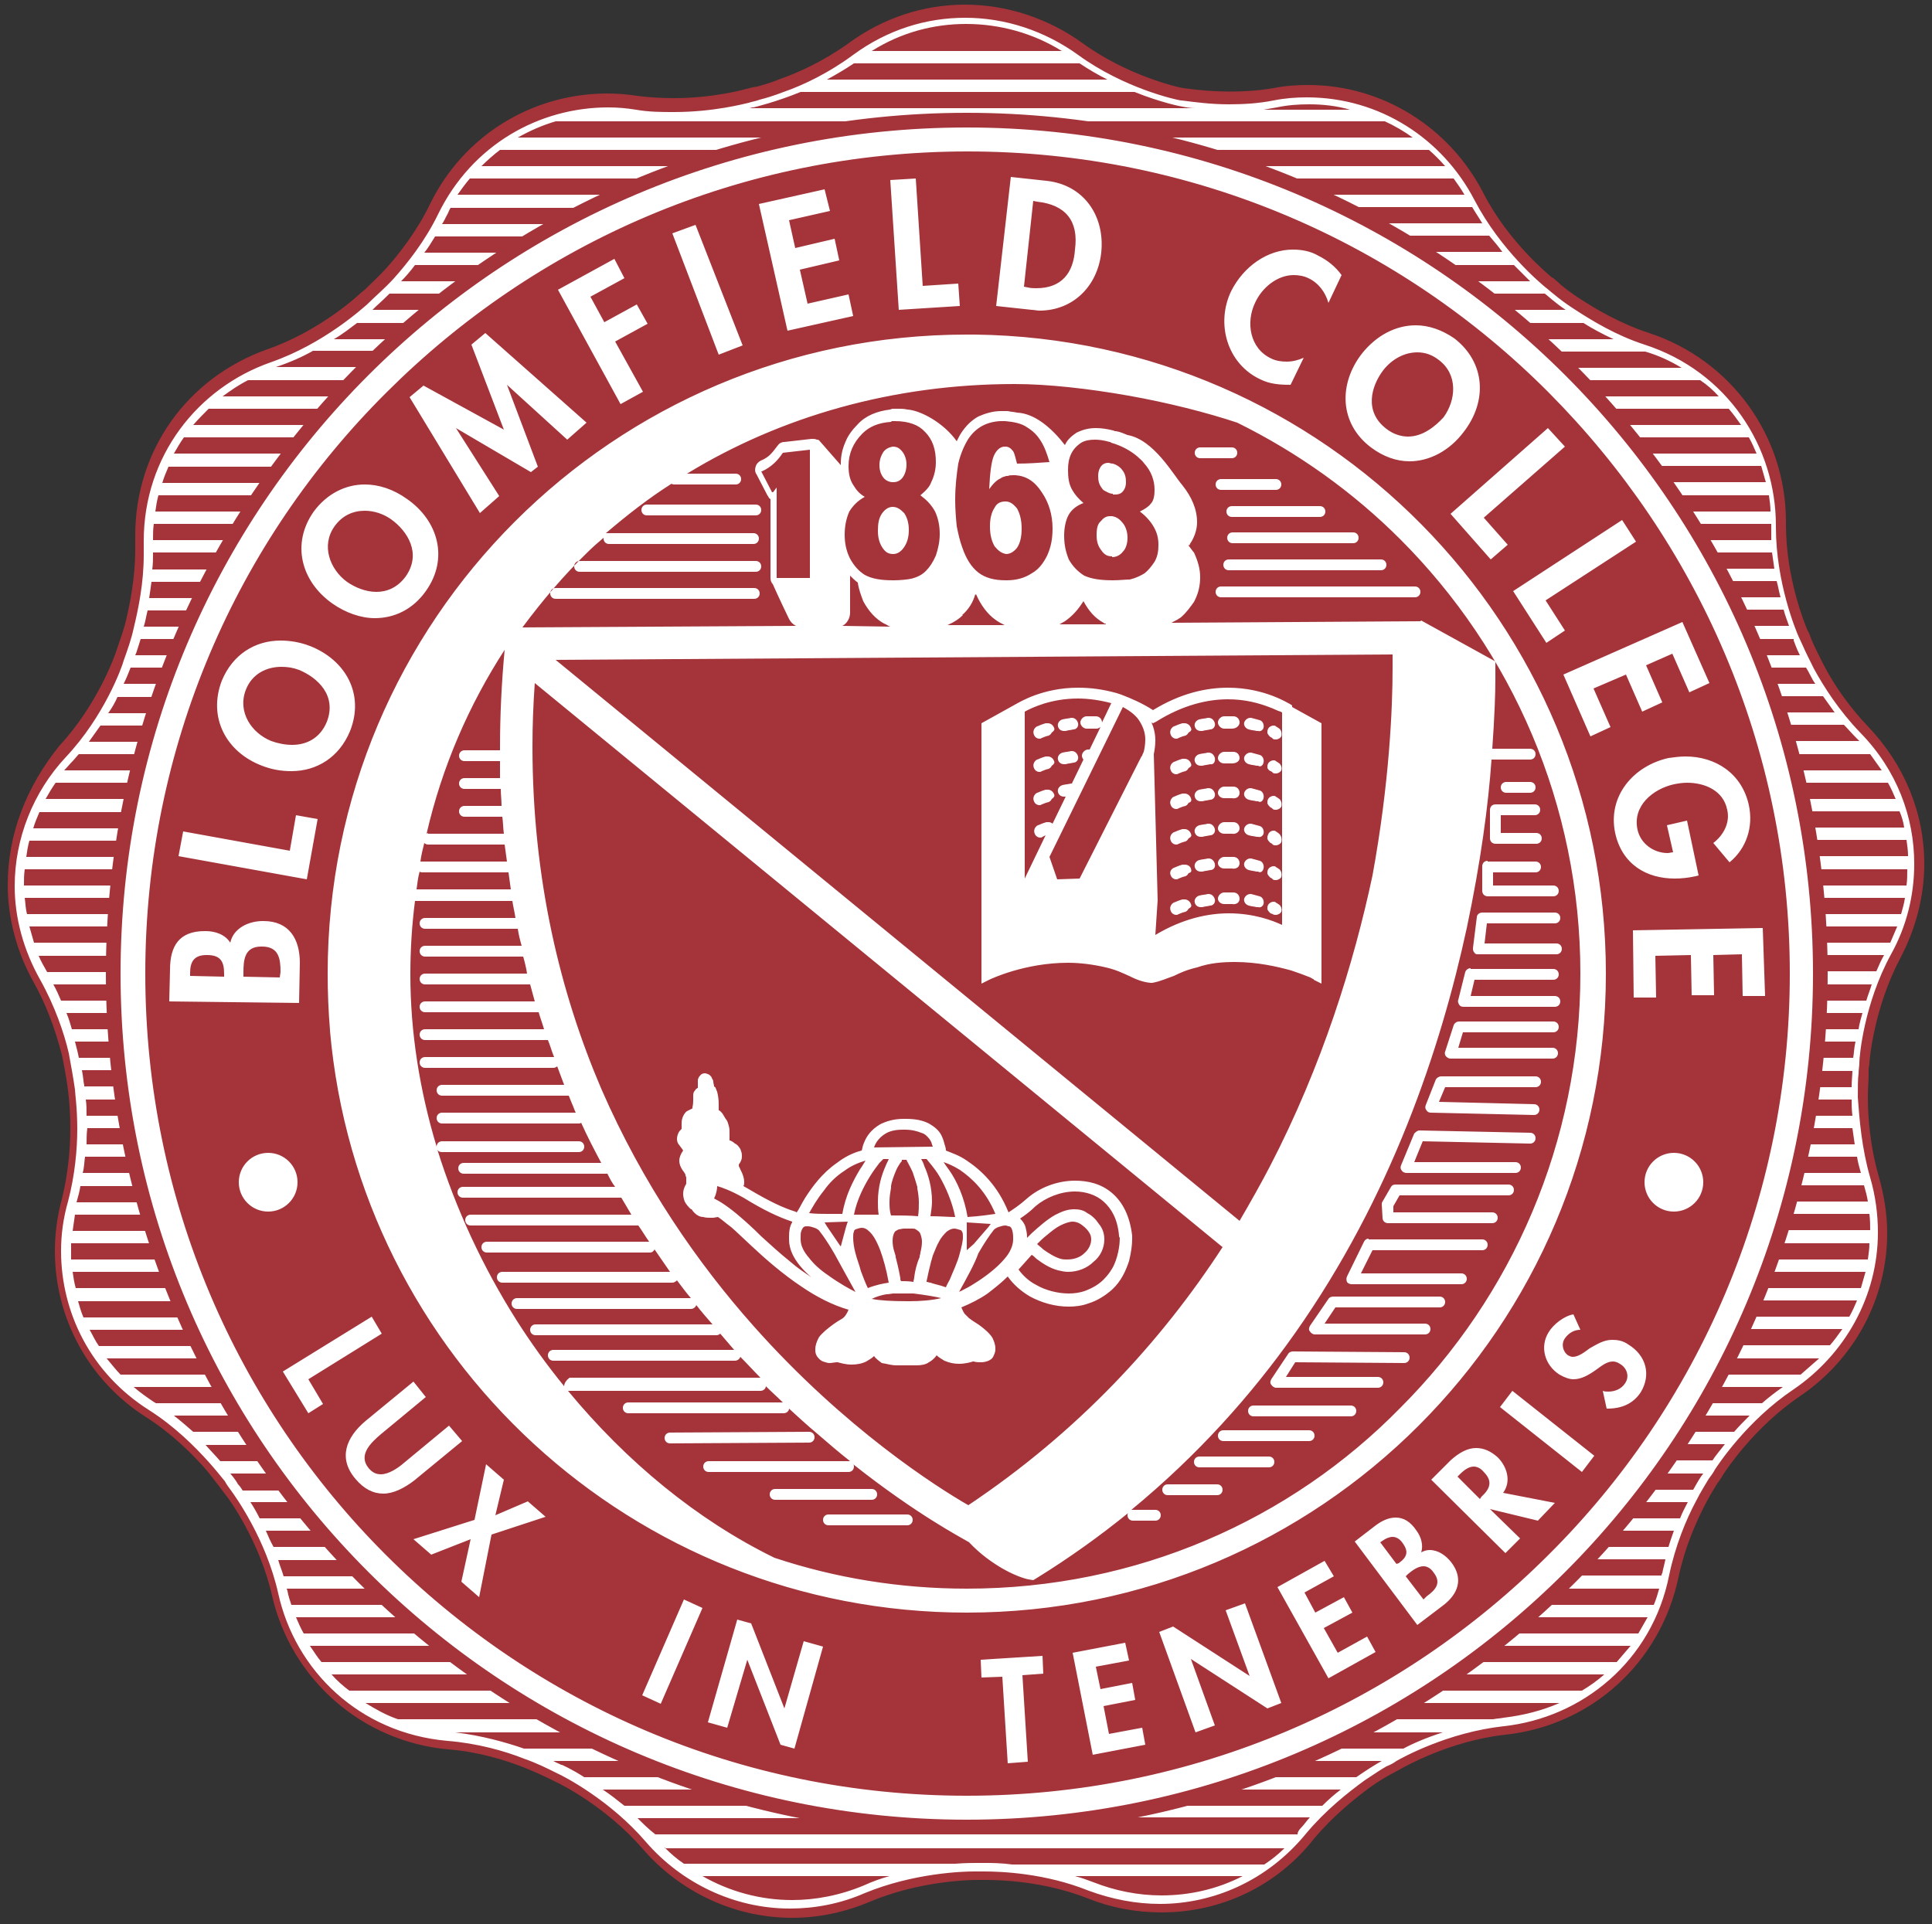 <?xml version="1.0" encoding="utf-8"?>
<svg xmlns="http://www.w3.org/2000/svg" x="0px" y="0px" width="250px" height="249px">
<rect width="100%" height="100%" fill="#333333" stroke="none"/>
<path fill="#FFFFFF" d="M245.3,123.8c2-3.7,3-7.8,3-11.9c0-6.5-2.5-12.6-7.1-17.3c-3.4-3.7-6.1-7.8-7.9-12.5
	c-1.1-2.3-2.8-9.5-2.8-14.3c0-10.9-6.9-20.4-17.3-23.8c-5.8-1.9-8.5-4.3-12.8-7.4c-0.2-0.2-5.7-4.6-9.1-11.2
	c-4.3-8.3-12.7-13.5-22-13.5c-3.6,0-6.1,0.8-9.2,0.8c-2.4,0.1-4.8-0.1-7.1-0.5c-0.7-0.2-7.4-1.6-13.1-5.8l-0.1-0.1
	c-4.3-3.1-9.5-4.8-14.8-4.8c-5.3,0-10.3,1.7-14.7,4.9c-5,3.7-8.4,4.3-13.4,6.1c-6.1,1.9-13.4,0.6-18.1,0.6c-9.6,0-18.2,5.4-22.4,14
	c-4.1,8.4-12.5,16-21.4,19.1c-10.1,3.6-16.7,12.8-16.7,23.5c0,5.3-0.8,10.4-2.6,15.4c0,0.1-2.3,6.8-7.4,12.4
	c-4.3,4.7-6.7,10.7-6.7,17c0,4.3,1.1,8.5,3.3,12.3c3.2,5.6,4.8,12.7,4.8,19.1c0,6.7-2,9.7-2,15.9c0,8.5,4.3,16.4,11.5,21
	c4.3,2.8,7.2,6.3,10.5,10.3c0.2,0.2,4.3,5.8,6,13.1c2.4,10.7,11.4,18.4,22.3,19.4c4.9,0.4,9.7,2,14.1,4.2c0.7,0.3,6.7,3.4,11.4,8.8
	c4.8,5.6,11.7,8.8,18.9,8.8c3.3,0,6.7-0.7,9.8-2c6.3-2.7,12.7-2.8,13.9-2.8c0.4,0,0.9,0,1.3,0c2.2,0,7.8,0.2,13.4,2.5
	c3,1.2,6.1,1.8,9.3,1.8c7.5,0,14.5-3.4,19.2-9.2c6-7.3,15.8-12.7,25.2-13.7c10.9-1.2,19.6-9.2,21.8-19.9c1.2-5.7,3.2-9.1,5.8-13.5
	c0.2-0.2,3.9-6.2,10.1-10.3c6.9-4.7,11-12.4,11-20.6c0-7.3-2.4-9.1-2.4-17.4c0-1.5,0.1-3,0.2-4.4
	C241.3,137.3,241.8,130.3,245.3,123.8z"/>
<path fill="#A4343A" d="M241.8,138.4c0-0.3,0.1-0.5,0.1-0.8c0-0.4,0.6-7.2,4-13.6c2-3.8,3.1-8,3.1-12.2c0-6.6-2.6-12.9-7.3-17.8
	c-2.1-2.2-4.2-5-5.8-8.1c-0.6-1.2-1.1-2.2-1.4-2.9l-0.2-0.5c-0.1-0.3-0.2-0.6-0.4-0.9c-0.3-0.7-2.8-6.7-2.8-13.7v-0.4
	c0-11.1-7.1-20.9-17.7-24.4c-3.7-1.2-6.9-3.1-8.9-4.4c-1.1-0.7-2-1.4-2.6-1.9l-0.3-0.3c-0.3-0.2-0.5-0.5-0.8-0.6
	c-0.2-0.2-5.6-4.5-8.9-11c-4.4-8.5-13.1-13.9-22.6-13.9c-1.5,0-3,0.1-4.5,0.4c-3.5,0.6-7.5,0.6-11.7,0c-0.7-0.1-7.2-1.6-13-5.8
	c-4.4-3.2-9.8-5-15.2-5c-5.4,0-10.6,1.7-15.1,5c-3.2,2.3-6.5,3.8-8.8,4.6c-1.2,0.5-2.3,0.8-3,1l-0.6,0.1c-0.4,0.1-0.8,0.2-0.8,0.2
	c0,0-4.1,1.2-9.4,1.2c-1.6,0-3.3-0.1-4.8-0.3c-1.3-0.2-2.5-0.3-3.8-0.3c-9.8,0-18.7,5.5-23,14.4c-1.7,3.5-4,6.4-5.6,8.2
	c-1,1.1-1.9,1.9-2.8,2.8l-0.5,0.4c-0.2,0.2-5.2,4.9-12.1,7.3c-10.4,3.7-17.1,13.1-17.1,24.1c0,0.3,0,0.6,0,0.9c0,0.3,0,0.6,0,0.9
	c0,3.7-0.7,7.1-1.2,9.2c-0.3,1.3-0.8,2.6-1.3,4.1c-0.1,0.3-2.3,6.7-7.3,12.1C3.4,101.8,1,108,1,114.5c0,4.4,1.2,8.8,3.4,12.7
	c1.5,2.7,2.7,5.8,3.6,9.3c0.3,1.4,0.6,3,0.8,4.6c0.2,1.6,0.3,3.2,0.3,4.9c0,3.2-0.4,6.4-1.1,9.2c-0.6,2.2-0.9,4.5-0.9,6.7
	c0,8.7,4.4,16.8,11.8,21.5c3.3,2.1,5.9,4.7,7.5,6.5c0.9,1,1.5,1.9,2,2.5l0.3,0.4c0.2,0.3,0.4,0.5,0.6,0.8c0.2,0.2,4.3,5.8,5.9,12.9
	c2.5,10.9,11.7,18.9,22.8,19.9c3.9,0.3,7.4,1.4,9.7,2.3c1.5,0.6,2.6,1.1,3.8,1.7l0.4,0.2c0.7,0.3,6.6,3.3,11.2,8.6
	c4.9,5.7,12,9,19.4,9c3.4,0,6.8-0.7,10.1-2.1c6.2-2.6,12.5-2.8,13.7-2.8l1.3,0c2.1,0,7.6,0.2,13.2,2.4c3,1.2,6.2,1.8,9.5,1.8
	c7.7,0,14.9-3.4,19.7-9.5c2.5-3,5.4-5.3,7.3-6.7c1.1-0.8,2-1.3,2.7-1.7l0.4-0.2c0.3-0.2,0.6-0.3,0.9-0.5c0.2-0.1,6.2-3.6,13.5-4.4
	c11.2-1.2,20.1-9.4,22.4-20.4c0.8-3.8,2.3-7.2,3.4-9.3c0.6-1.2,1.2-2.1,1.6-2.8l0.3-0.4c0.2-0.3,0.4-0.6,0.5-0.8
	c0.4-0.6,4-6.1,9.9-10.1c7.1-4.8,11.3-12.7,11.3-21.1c0-2.5-0.4-4.9-1.1-7.4c-1.1-3.8-1.4-7.6-1.4-10.1c0-1.3,0.1-2.3,0.1-3
	L241.8,138.4z M242,152.4c0.7,2.4,1,4.8,1,7.1c0,8.3-4.3,15.8-10.9,20.3c-6.1,4.1-9.8,9.8-10.2,10.4c-0.2,0.4-0.5,0.8-0.8,1.2
	c-0.4,0.7-1,1.6-1.6,2.8c-1.3,2.4-2.7,5.8-3.5,9.6c-2.2,11.2-11.3,18.5-21.4,19.6c-7.3,0.8-13.2,4.1-13.9,4.5
	c-0.4,0.3-0.8,0.5-1.3,0.7c-0.7,0.4-1.6,1-2.8,1.8c-2.2,1.6-5.1,3.9-7.6,6.9c-5,6.1-12,9.1-18.9,9.1h0c-3.1,0-6.2-0.6-9.2-1.7
	c-5.7-2.3-11.4-2.5-13.6-2.5c-0.5,0-0.9,0-1.3,0c-1.4,0-7.8,0.2-14.1,2.8c-3.2,1.4-6.5,2-9.7,2c-7.2,0-14-3.3-18.6-8.6
	c-4.7-5.5-10.8-8.6-11.5-8.9c-1.4-0.7-2.6-1.3-4.3-1.9c-2.5-1-6.1-2-9.9-2.3c-11.4-1-19.7-9.1-21.9-19.1c-1.6-7.1-5.6-12.6-6.1-13.3
	c-0.3-0.4-0.6-0.8-0.8-1.2c-0.5-0.6-1.2-1.5-2.1-2.5c-1.8-2-4.4-4.6-7.7-6.7l0,0c-7.6-4.8-11.4-12.7-11.4-20.6
	c0-2.2,0.3-4.3,0.9-6.4v0l0,0c0.9-3.4,1.2-6.8,1.2-9.4c0-2.7-0.3-4.7-0.3-5.1c-0.2-1.4-0.5-3.1-0.8-4.7c-0.6-2.6-1.8-6.1-3.7-9.5
	c-2.2-3.9-3.3-8.1-3.3-12.1c0-6.2,2.4-12.2,6.6-16.7c5-5.3,7.3-11.7,7.5-12.5c0.5-1.4,1-2.8,1.3-4.2c0.6-2.5,1.3-5.8,1.3-9.5
	c0-0.3,0-0.6,0-1c0-0.3,0-0.6,0-0.8c0-11,7-19.8,16.4-23.1c6.9-2.4,11.9-7,12.5-7.5c1.1-1.1,2.2-2,3.4-3.3c1.8-2,4.1-4.9,5.8-8.4
	c4.4-9,13.1-13.8,22-13.8h0c1.2,0,2.4,0.1,3.6,0.3c1.7,0.3,3.4,0.3,4.9,0.3h0c5.2,0,9.2-1.1,9.7-1.2c0.2-0.1,0.9-0.2,1.4-0.4
	c0.8-0.2,1.8-0.5,3.1-1c2.6-0.9,5.9-2.5,9-4.8c4.5-3.3,9.5-4.8,14.5-4.8h0c5.2,0,10.3,1.7,14.6,4.8l0,0l0,0l0,0
	c5.9,4.3,12.6,5.8,13.3,5.9l0.1,0l0,0l0,0c1.6,0.2,3.7,0.5,6.1,0.5c1.8,0,3.8-0.1,5.8-0.5h0c1.5-0.3,2.9-0.4,4.3-0.4
	c9.5,0,17.6,5.4,21.7,13.3c3.4,6.5,8.6,10.8,9.2,11.3c0.4,0.3,0.7,0.6,1.1,0.9c0.6,0.5,1.5,1.2,2.6,1.9c2.3,1.5,5.4,3.4,9.1,4.6
	c10.8,3.5,17,13.3,17,23.4V68v0v0.2c0,7.2,2.6,13.4,2.9,14.1c0.2,0.4,0.4,0.9,0.6,1.3c0.3,0.7,0.8,1.7,1.4,2.9
	c1.3,2.4,3.3,5.5,6,8.3c4.8,4.9,7,11,7,17c0,4.1-1,8.1-3,11.7c-3.5,6.4-4.1,13.2-4.1,14c0,0.5-0.1,0.9-0.1,1.4
	c-0.1,0.7-0.1,1.8-0.1,3.1C240.6,144.8,240.9,148.6,242,152.4z M125.1,232.4c-29.4,0-55.9-11.9-75.2-31.2
	C30.7,182,18.8,155.4,18.8,126s11.9-56,31.2-75.2c19.3-19.3,45.8-31.2,75.2-31.2c29.4,0,56,11.9,75.2,31.2s31.2,45.8,31.2,75.2
	s-11.9,56-31.2,75.2C181.1,220.5,154.5,232.4,125.1,232.4 M129.7,217l0.7,11.2l2.6-0.2l-0.7-11.2l2.7-0.2l-0.1-2.3l-8,0.5l0.1,2.3
	L129.7,217 M145.6,212.6l-6.8,1.3l2.6,13.2l6.8-1.3l-0.4-2.2l-4.3,0.8l-0.7-3.6l4.1-0.8l-0.4-2.2l-4.1,0.8l-0.6-2.9l4.3-0.8
	L145.6,212.6 M96.7,214.8L96.7,214.8l4.3,11l1.8,0.5l3.7-13.2l-2.5-0.7l-2.5,8.7l0,0l-4.3-11l-1.8-0.5l-3.8,13.3l2.5,0.7L96.7,214.8
	 M151.8,210.5l-1.8,0.7l4.7,13l2.5-0.9l-3.1-8.6l0,0l9.9,6.4l1.8-0.7l-4.7-12.9l-2.5,0.9l3.1,8.5l0,0L151.8,210.5 M88.5,207
	l-5.4,12.4l2.4,1.1l5.4-12.4L88.5,207 M171.4,202l-6.1,3.4l6.6,11.8l6.1-3.4l-1.1-2l-3.8,2.1l-1.8-3.2l3.7-2l-1.1-2l-3.7,2l-1.4-2.6
	l3.8-2.1L171.4,202 M180.6,196.4c-0.9,0-1.8,0.4-2.7,1.1l-2.6,2l8.1,10.8l3.3-2.5c2-1.5,2.7-3.5,1.1-5.6c-0.7-0.9-1.7-1.6-2.8-1.6
	c-0.4,0-0.7,0.1-1.1,0.3c0.3-0.9,0-2-0.6-2.8C182.5,196.9,181.6,196.4,180.6,196.4 M42.7,133.4c3.7,42.2,39.2,75.3,82.4,75.3
	c45.7,0,82.7-37,82.7-82.7c0-45.3-36.4-82.1-81.6-82.7c0,0,0,0-0.1,0h0h0h-0.1h0H126h0c-0.3,0-0.5,0-0.8,0h-0.1
	c-45.7,0-82.7,37-82.7,82.7c0,2.5,0.1,4.9,0.3,7.3v0C42.7,133.3,42.7,133.3,42.7,133.4L42.7,133.4C42.7,133.4,42.7,133.4,42.7,133.4
	 M60.9,199.2l-1.2,5.5l2.3,2l1.6-8.1l7-2.3l-2.3-2l-4.2,1.8l1.1-4.6l-2.3-2l-1.5,7.2l-7.9,2.5l2.3,2L60.9,199.2 M191,187.4
	c-1.1,0-2.2,0.6-3.3,1.6l-2.5,2.5l9.6,9.5l1.9-1.9l-3.9-3.8l0,0l6.2,1.5l2.2-2.3l-6.7-1.3c1.1-1.5,0.5-3.4-0.7-4.6
	C192.9,187.8,192,187.4,191,187.4 M53.5,178.8l-6.2,5.1c-2.5,2.1-3.6,4.8-1.3,7.5c1.1,1.3,2.3,1.9,3.6,1.9c1.3,0,2.7-0.7,4-1.7
	l6.2-5.1l-1.7-2l-5.8,4.8c-0.8,0.7-2,1.5-3,1.5c-0.6,0-1.1-0.2-1.6-0.8c-1.4-1.7,0.3-3.3,1.6-4.4l5.8-4.8L53.5,178.8 M195.7,180
	l-1.6,2.1l10.6,8.4l1.6-2.1L195.7,180 M48.1,170.4l-11.5,7.1l3.3,5.4l1.9-1.2l-1.9-3.2l9.5-5.9L48.1,170.4 M207.4,180l0.5,2.3h0.1
	c1.8,0,3.3-0.6,4.3-2.1c1.4-2.3,0.7-4.8-1.6-6.2c-0.7-0.5-1.4-0.6-2.1-0.6c-1.1,0-2,0.6-2.9,1.1c-0.8,0.6-1.5,1.1-2.2,1.1
	c-0.2,0-0.4-0.1-0.6-0.2c-0.7-0.5-0.9-1.5-0.4-2.2c0.5-0.7,1.2-1.1,2-1.1l-0.9-2c-1.2,0.2-2.6,1.3-3.2,2.3c-1.2,1.9-0.5,4.3,1.4,5.5
	c0.7,0.4,1.3,0.6,1.8,0.6c1,0,1.9-0.5,2.9-1.2c0.7-0.5,1.4-1.1,2.2-1.1c0.3,0,0.6,0.1,0.9,0.3c0.9,0.5,1.3,1.6,0.7,2.5
	c-0.5,0.8-1.4,1.1-2.2,1.1C207.9,180.1,207.6,180.1,207.4,180 M216.6,149.2c-2.1,0-3.8,1.7-3.8,3.8c0,2.1,1.7,3.8,3.8,3.8
	c2.1,0,3.8-1.7,3.8-3.8C220.4,150.9,218.7,149.2,216.6,149.2 M34.7,149.2c-2.1,0-3.8,1.7-3.8,3.8c0,2.1,1.7,3.8,3.8,3.8
	c2.1,0,3.8-1.7,3.8-3.8S36.8,149.2,34.7,149.2 M26.5,120.5c-3.3,0-4.5,1.9-4.5,5l-0.1,4.1l16.8,0.2l0.1-5.2c0-3.1-1.4-5.4-4.7-5.4
	h-0.1c-1.8,0-3.8,0.9-4.2,2.8c-0.7-1.1-2-1.5-3.2-1.5H26.5 M228.1,120.1l-16.8,0.3l0.1,8.7l2.9,0l-0.1-5.4l4.6-0.1l0.1,5.2l2.9,0
	l-0.1-5.2l3.7-0.1l0.1,5.4l2.9,0L228.1,120.1 M23.7,107.6l-0.6,3.2l16.6,3l1.4-7.8l-2.8-0.5l-0.8,4.6L23.7,107.6 M218.1,97.9
	c-0.7,0-1.5,0.1-2.2,0.2c-4.5,1-7.9,4.9-6.9,9.7c0.9,4.1,4.1,5.9,7.7,5.9c0.9,0,1.8-0.1,2.7-0.3l0.4-0.1l-1.5-7.1l-2.6,0.6l0.8,3.5
	c-0.2,0-0.5,0.1-0.7,0.1c-1.8,0-3.5-1.2-3.9-3c-0.7-3.1,2-5.3,4.7-5.9c0.5-0.1,1.1-0.2,1.7-0.2c2.3,0,4.7,1,5.2,3.5
	c0.4,1.7-0.5,3.3-1.8,4.3l2.1,2.5c2.2-1.8,3.1-4.6,2.5-7.4C225.4,100.1,222,97.9,218.1,97.9 M36.3,82.9c-3.3,0-6.2,1.8-7.6,5.2
	c-1.8,4.7,0.5,9.2,5.2,11c1.3,0.5,2.5,0.7,3.8,0.7c3.3,0,6.2-1.8,7.6-5.2c1.9-4.8-0.6-9.2-5.2-11C38.8,83.1,37.5,82.9,36.3,82.9
	 M217.7,80.5l-15.4,6.8l3.5,8l2.6-1.2l-2.2-5l4.2-1.8l2.1,4.8l2.6-1.2l-2.1-4.8l3.4-1.5l2.2,5l2.6-1.2L217.7,80.5 M209.9,67.3
	l-14.1,9.2l4.3,6.7l2.4-1.6l-2.5-3.9l11.7-7.6L209.9,67.3 M47.2,62.7c-2.5,0-4.9,1.2-6.6,3.5c-2.9,4.1-1.7,9,2.4,11.9
	c1.7,1.2,3.7,1.9,5.5,1.9c2.5,0,4.9-1.1,6.6-3.5c3-4.2,1.6-9.1-2.4-11.9C50.9,63.3,49,62.7,47.2,62.7 M200.3,55.4l-12.6,11.1
	l5.2,5.9l2.2-1.9l-3.1-3.5l10.5-9.2L200.3,55.4 M54.8,49.9L53,51.4l9.1,15l2.5-2.2L59,55.4l0,0l9.7,5.7l0.9-0.7l-4-10.6l0,0l7.8,7.1
	l2.5-2.2L62.8,43.1L61,44.6l4.2,11L54.8,49.9 M183.2,42.1c-2.6,0-5.1,1.3-7,3.7c-3,3.9-2.9,9,1.2,12.1c1.6,1.2,3.3,1.8,5,1.8
	c2.6,0,5.2-1.4,7-3.8c3.1-4,2.8-9-1.2-12.1C186.6,42.7,184.9,42.1,183.2,42.1 M79.5,33.5l-7.3,4l8.1,14.8l2.9-1.6l-3.6-6.5l4.2-2.3
	l-1.4-2.5l-4.2,2.3l-1.8-3.3l4.4-2.4L79.5,33.5 M167.3,32.3c-3.3,0-6.4,2.2-8,5.4c-2,4.2-0.5,9.4,3.8,11.4c1.2,0.6,2.5,0.7,3.8,0.7
	h0.1l1.7-3.5c-0.7,0.3-1.4,0.5-2.2,0.5c-0.7,0-1.4-0.1-2-0.4c-2.8-1.3-3.3-4.7-2.1-7.2c0.9-2,2.9-3.6,5-3.6c0.6,0,1.3,0.1,1.9,0.4
	c1.3,0.6,2.2,1.8,2.6,3.2l1.7-3.6c-0.8-1.1-1.8-1.9-3-2.5C169.6,32.5,168.4,32.3,167.3,32.3 M90,29.1L87,30.2l6,15.7l3.1-1.2
	L90,29.1 M106.7,24.5l-8.5,1.9l3.7,16.4l8.5-1.9l-0.6-2.8l-5.3,1.2l-1-4.4l5.1-1.2l-0.6-2.8l-5.1,1.2l-0.8-3.6l5.3-1.2L106.7,24.5
	 M130.8,22.9l-1.9,16.7l4.6,0.5c0.3,0,0.7,0.1,1,0.1c4.3,0,7.5-3.1,8-7.5c0.5-4.8-2.3-8.8-7.1-9.3L130.8,22.9 M118.5,23.1l-3.3,0.2
	l1.1,16.8l7.9-0.5l-0.2-2.9l-4.6,0.3L118.5,23.1 M184.2,207l-2.3-3l0.3-0.3c0.6-0.5,1.3-1,2-1c0.4,0,0.9,0.2,1.3,0.8
	c1.1,1.4,0.2,2.3-0.9,3.1L184.2,207 M125.1,205.6c-8.7,0-17.1-1.4-24.9-4v0c-10-4.9-19.1-12.4-26.7-21.6c0.1,0,0.1,0,0.2,0h24.7
	c0.4,0,0.7-0.3,0.7-0.6c0.7,0.7,1.5,1.4,2.2,2.1h-20c-0.4,0-0.7,0.3-0.7,0.7c0,0.4,0.3,0.7,0.7,0.7h20.1c0.4,0,0.7-0.3,0.7-0.6
	c1.2,1.1,2.4,2.2,3.6,3.2c1.5,1.3,2.9,2.5,4.3,3.6c-0.1,0-0.1,0-0.2,0H91.7c-0.4,0-0.7,0.3-0.7,0.7c0,0.4,0.3,0.7,0.7,0.7h18.1
	c0.4,0,0.7-0.3,0.7-0.7c0-0.1,0-0.2-0.1-0.3c8.2,6.5,14.2,9.6,14.3,9.7l0.7,0.4c1.5,1.6,3.1,2.7,4.5,3.5c1.8,1,3.1,1.3,3.2,1.3
	l0.6,0.1l0.5-0.3c4.2-2.6,8.1-5.4,11.8-8.4c-0.1,0.1-0.1,0.2-0.1,0.3c0,0.4,0.3,0.7,0.7,0.7h2.9c0.4,0,0.7-0.3,0.7-0.7
	c0-0.4-0.3-0.7-0.7-0.7h-2.9c-0.1,0-0.1,0-0.2,0c8.5-7,15.5-14.8,21.2-22.9c12.4-17.6,18.8-36.7,22.2-52.4c1.8-8.5,2.8-16,3.2-21.8
	h5c0.4,0,0.7-0.3,0.7-0.7c0-0.4-0.3-0.7-0.7-0.7h-4.9c0.3-4.2,0.4-7.3,0.4-8.9c0-0.9,0-1.5,0-1.5l0-0.9l-9.6-5.3l-0.1,0.1l-32.2,0.2
	c0.3-0.2,0.6-0.3,0.9-0.5c0.1-0.1,0.2-0.1,0.3-0.2c0.7-0.6,1.2-1.3,1.7-2l0.1-0.2c0.5-1,0.7-2,0.7-3c0-1.1-0.3-2.1-0.8-3.2l-0.1-0.1
	c-0.2-0.3-0.4-0.5-0.6-0.8l0,0.1l0-0.1l0,0l0.1-0.1l0,0.1l0,0c0-0.1,0.1-0.1,0.1-0.2l-0.1,0.1c0.6-0.8,1-1.9,1-2.9
	c0-1.7-0.7-3.3-1.9-4.8c-1.2-1.4-3.7-5.9-7.1-6.5c-0.5-0.2-0.9-0.4-1.5-0.5c0,0,0,0-0.1,0c-0.1,0-0.2-0.1-0.3-0.1
	c-0.8-0.2-1.5-0.3-2.2-0.3h0c-0.9,0-1.7,0.2-2.5,0.6l0,0c-0.6,0.4-1.2,0.9-1.5,1.6c-1.7-2.2-3.9-4.1-6.2-4.2
	c-0.4-0.1-0.8-0.1-1.2-0.2h0c-0.2,0-0.4,0-0.6,0c-0.1,0-0.2,0-0.3,0h0c-1,0-2,0.3-2.9,0.7c-0.9,0.5-1.6,1.2-2.2,2.1l0,0
	c-0.2,0.3-0.4,0.7-0.6,1.1c-1.7-2.4-4.7-4-6.4-4.1c0,0,0,0,0,0c-0.4-0.1-0.8-0.1-1.2-0.1c-0.1,0-0.3,0-0.4,0h0c0,0-0.1,0-0.2,0
	c-0.1,0-0.2,0-0.4,0.1c0,0,0,0,0,0c-1.7,0.2-3.2,0.8-4.2,1.9l0,0c-0.7,0.7-1.3,1.5-1.6,2.3c-0.4,0.9-0.6,1.8-0.6,2.8
	c0,0.1,0,0.1,0,0.2l-2.8-3.2c-0.1-0.1-0.2-0.1-0.3-0.1h0c-0.2-0.1-0.4-0.1-0.6-0.1c0,0-0.1,0-0.1,0l-3.5,0.4c-0.4,0-0.7,0.2-0.9,0.5
	c-0.3,0.4-0.6,0.8-0.9,1.1c-0.3,0.3-0.6,0.5-1,0.7c-0.3,0.1-0.6,0.3-0.8,0.6c-0.2,0.4-0.3,0.9,0,1.3l1.4,2.7
	c0.1,0.1,0.1,0.2,0.2,0.3c0,0.1,0.1,0.1,0.2,0.2V69v5.8c0,0.3,0.1,0.6,0.3,0.8c0.7,1.6,2.1,4.5,2.1,4.5c0.2,0.4,0.5,0.7,0.9,0.9
	l-35.4,0.2c2.6-3.5,5.4-6.8,8.5-9.8c0.6-0.6,1.3-1.2,2-1.8c0,0,0,0.1,0,0.1c0,0.4,0.3,0.7,0.7,0.7h18.7c0.4,0,0.7-0.3,0.7-0.7
	c0-0.4-0.3-0.7-0.7-0.7H78.4h0c2.7-2.3,5.5-4.5,8.5-6.4c0.1,0.1,0.3,0.1,0.4,0.1h7.9c0.4,0,0.7-0.3,0.7-0.7c0-0.4-0.3-0.7-0.7-0.7
	h-6.3c12.1-7.4,26.7-11.6,42.4-11.6h0c4.3,0,9.6,0.6,14.7,1.5c5.1,0.9,10.2,2.2,14.1,3.5c7.9,3.9,15,9,21.1,15.1
	c14.4,14.4,23.3,34.3,23.3,56.2s-8.9,41.8-23.3,56.2C167,196.7,147.1,205.6,125.1,205.6 M107.2,196c-0.4,0-0.7,0.3-0.7,0.7
	c0,0.4,0.3,0.7,0.7,0.7h10.2c0.4,0,0.7-0.3,0.7-0.7c0-0.4-0.3-0.7-0.7-0.7H107.2 M100.3,192.7c-0.4,0-0.7,0.3-0.7,0.7
	s0.3,0.7,0.7,0.7h12.5c0.4,0,0.7-0.3,0.7-0.7s-0.3-0.7-0.7-0.7H100.3 M151.1,192.1c-0.4,0-0.7,0.3-0.7,0.7c0,0.4,0.3,0.7,0.7,0.7
	h6.4c0.4,0,0.7-0.3,0.7-0.7c0-0.4-0.3-0.7-0.7-0.7H151.1 M155.2,188.5c-0.4,0-0.7,0.3-0.7,0.7c0,0.4,0.3,0.7,0.7,0.7h9
	c0.4,0,0.7-0.3,0.7-0.7c0-0.4-0.3-0.7-0.7-0.7H155.2 M104.7,185.3L104.7,185.3l-18,0.1c-0.4,0-0.7,0.3-0.7,0.7
	c0,0.4,0.3,0.7,0.7,0.7h0l18-0.1c0.4,0,0.7-0.3,0.7-0.7C105.4,185.6,105.1,185.3,104.7,185.3 M158.3,185.1c-0.4,0-0.7,0.3-0.7,0.7
	s0.3,0.7,0.7,0.7h11.1c0.4,0,0.7-0.3,0.7-0.7s-0.3-0.7-0.7-0.7H158.3 M162.2,181.9c-0.4,0-0.7,0.3-0.7,0.7c0,0.4,0.3,0.7,0.7,0.7
	h12.6c0.4,0,0.7-0.3,0.7-0.7c0-0.4-0.3-0.7-0.7-0.7H162.2 M167.3,174.9c-0.2,0-0.5,0.1-0.6,0.3l-2.2,3.3c-0.1,0.2-0.2,0.5,0,0.7
	c0.1,0.2,0.4,0.4,0.6,0.4h13.2c0.4,0,0.7-0.3,0.7-0.7c0-0.4-0.3-0.7-0.7-0.7h-11.9l1.2-1.9l14.1,0.1h0c0.4,0,0.7-0.3,0.7-0.7
	c0-0.4-0.3-0.7-0.7-0.7L167.3,174.9L167.3,174.9 M172.5,167.8c-0.2,0-0.5,0.1-0.6,0.3l-2.4,3.5c-0.1,0.2-0.2,0.5,0,0.7
	c0.1,0.2,0.4,0.4,0.6,0.4h14.3c0.4,0,0.7-0.3,0.7-0.7c0-0.4-0.3-0.7-0.7-0.7h-13l1.4-2.1h13.5c0.4,0,0.7-0.3,0.7-0.7
	c0-0.4-0.3-0.7-0.7-0.7H172.5 M177.1,160.3c-0.3,0-0.5,0.2-0.6,0.4l-2.2,4.5c-0.1,0.2-0.1,0.5,0,0.7c0.1,0.2,0.4,0.3,0.6,0.3h14.2
	c0.4,0,0.7-0.3,0.7-0.7c0-0.4-0.3-0.7-0.7-0.7h-13l1.5-3h14.2c0.4,0,0.7-0.3,0.7-0.7c0-0.4-0.3-0.7-0.7-0.7H177.1 M180.6,153.3
	c-0.3,0-0.5,0.1-0.6,0.3l-1.1,1.9c-0.1,0.1-0.1,0.3-0.1,0.4l0.1,1.7c0,0.4,0.3,0.7,0.7,0.7h13.5c0.4,0,0.7-0.3,0.7-0.7
	c0-0.4-0.3-0.7-0.7-0.7h-12.8l0-0.8l0.8-1.4h14.1c0.4,0,0.7-0.3,0.7-0.7c0-0.4-0.3-0.7-0.7-0.7H180.6 M183.7,146.3
	c-0.3,0-0.5,0.2-0.7,0.4l-1.7,4.1c-0.1,0.2-0.1,0.5,0.1,0.7c0.1,0.2,0.4,0.3,0.6,0.3h14.1c0.4,0,0.7-0.3,0.7-0.7
	c0-0.4-0.3-0.7-0.7-0.7h-13.1l1.1-2.7l13.9,0.3h0c0.4,0,0.7-0.3,0.7-0.7c0-0.4-0.3-0.7-0.7-0.7L183.7,146.3L183.7,146.3
	 M186.5,139.3c-0.3,0-0.6,0.2-0.7,0.4l-1.3,3.3c-0.1,0.2-0.1,0.5,0.1,0.7c0.1,0.2,0.3,0.3,0.6,0.3l13.3,0.3h0c0.4,0,0.7-0.3,0.7-0.7
	c0-0.4-0.3-0.7-0.7-0.7l-12.3-0.3l0.8-1.9h11.7c0.4,0,0.7-0.3,0.7-0.7s-0.3-0.7-0.7-0.7H186.5 M188.8,132.2c-0.3,0-0.6,0.2-0.7,0.5
	l-1.1,3.4c-0.1,0.2,0,0.5,0.1,0.6s0.3,0.3,0.6,0.3h13.2c0.4,0,0.7-0.3,0.7-0.7s-0.3-0.7-0.7-0.7h-12.2l0.6-2H201
	c0.4,0,0.7-0.3,0.7-0.7s-0.3-0.7-0.7-0.7H188.8 M190.3,125.3c-0.3,0-0.6,0.2-0.7,0.5l-0.9,3.6c-0.1,0.2,0,0.4,0.1,0.6
	c0.1,0.2,0.3,0.3,0.6,0.3h11.8c0.4,0,0.7-0.3,0.7-0.7c0-0.4-0.3-0.7-0.7-0.7h-10.9l0.5-2.1h10.2c0.4,0,0.7-0.3,0.7-0.7
	c0-0.4-0.3-0.7-0.7-0.7H190.3 M191.8,118.1c-0.4,0-0.7,0.3-0.7,0.6l-0.5,4c0,0.2,0,0.4,0.2,0.6c0.1,0.2,0.3,0.2,0.5,0.2h10.1
	c0.4,0,0.7-0.3,0.7-0.7c0-0.4-0.3-0.7-0.7-0.7h-9.3l0.3-2.6h8.8c0.4,0,0.7-0.3,0.7-0.7c0-0.4-0.3-0.7-0.7-0.7H191.8 M192.5,111.4
	c-0.2,0-0.4,0.1-0.5,0.2c-0.1,0.1-0.2,0.3-0.2,0.5v3.2c0,0.2,0.1,0.4,0.2,0.5c0.1,0.1,0.3,0.2,0.5,0.2h8.5c0.4,0,0.7-0.3,0.7-0.7
	c0-0.4-0.3-0.7-0.7-0.7h-7.8v-1.7h5.5c0.4,0,0.7-0.3,0.7-0.7c0-0.4-0.3-0.7-0.7-0.7H192.5 M193.5,104.1c-0.2,0-0.4,0.1-0.5,0.2
	c-0.1,0.1-0.2,0.3-0.2,0.5v3.7c0,0.2,0.1,0.4,0.2,0.5c0.1,0.1,0.3,0.2,0.5,0.2h5.3c0.4,0,0.7-0.3,0.7-0.7c0-0.4-0.3-0.7-0.7-0.7
	h-4.6v-2.3h4.4c0.4,0,0.7-0.3,0.7-0.7c0-0.4-0.3-0.7-0.7-0.7H193.5 M194.9,101.2c-0.4,0-0.7,0.3-0.7,0.7c0,0.4,0.3,0.7,0.7,0.7h3.1
	c0.4,0,0.7-0.3,0.7-0.7c0-0.4-0.3-0.7-0.7-0.7H194.9 M71.9,76.1c-0.4,0-0.7,0.3-0.7,0.7c0,0.4,0.3,0.7,0.7,0.7h25.7
	c0.4,0,0.7-0.3,0.7-0.7c0-0.4-0.3-0.7-0.7-0.7H71.9 M158,75.9c-0.4,0-0.7,0.3-0.7,0.7c0,0.4,0.3,0.7,0.7,0.7h25.1
	c0.4,0,0.7-0.3,0.7-0.7c0-0.4-0.3-0.7-0.7-0.7H158 M75,72.6c-0.4,0-0.7,0.3-0.7,0.7c0,0.4,0.3,0.7,0.7,0.7h22.8
	c0.4,0,0.7-0.3,0.7-0.7c0-0.4-0.3-0.7-0.7-0.7H75 M159,72.4c-0.4,0-0.7,0.3-0.7,0.7c0,0.4,0.3,0.7,0.7,0.7h19.7
	c0.4,0,0.7-0.3,0.7-0.7c0-0.4-0.3-0.7-0.7-0.7H159 M159.5,68.9c-0.4,0-0.7,0.3-0.7,0.7c0,0.4,0.3,0.7,0.7,0.7h15.6
	c0.4,0,0.7-0.3,0.7-0.7c0-0.4-0.3-0.7-0.7-0.7H159.5 M159.4,65.5c-0.4,0-0.7,0.3-0.7,0.7c0,0.4,0.3,0.7,0.7,0.7h11.4
	c0.4,0,0.7-0.3,0.7-0.7c0-0.4-0.3-0.7-0.7-0.7H159.4 M83.7,65.3c-0.4,0-0.7,0.3-0.7,0.7c0,0.4,0.3,0.7,0.7,0.7h14.1
	c0.4,0,0.7-0.3,0.7-0.7c0-0.4-0.3-0.7-0.7-0.7H83.7 M158,62c-0.4,0-0.7,0.3-0.7,0.7c0,0.4,0.3,0.7,0.7,0.7h7.1
	c0.4,0,0.7-0.3,0.7-0.7c0-0.4-0.3-0.7-0.7-0.7H158 M155.3,57.9c-0.4,0-0.7,0.3-0.7,0.7c0,0.4,0.3,0.7,0.7,0.7h4.1
	c0.4,0,0.7-0.3,0.7-0.7c0-0.4-0.3-0.7-0.7-0.7H155.3 M180.7,202.4l-2.1-2.8l0.3-0.2c0.4-0.3,0.9-0.5,1.3-0.5c0.4,0,0.9,0.2,1.3,0.8
	c0.8,1.1,0.6,1.8-0.5,2.6L180.7,202.4 M125.3,194.8c-4-2.3-16-9.9-27.8-23.2c-7.2-8.1-14.3-18.3-19.7-30.7
	c-5.3-12.4-8.9-27.1-8.9-44.3c0-2.7,0.1-5.4,0.3-8.2l89,73C150.2,173.7,139.5,185.3,125.3,194.8 M116,176.7h2.6h0
	c0.6,0,1.2-0.1,1.6-0.4c0.4-0.2,0.8-0.6,1-0.9c0.3,0.3,0.7,0.5,1,0.7c0.7,0.3,1.3,0.4,1.9,0.4c0.8,0,1.5-0.2,1.8-0.3
	c0,0,0.1,0,0.1,0c0.3,0.1,0.6,0.1,1,0.1c0.3,0,0.8-0.1,1.1-0.3c0.2-0.1,0.4-0.3,0.5-0.6c0.1-0.2,0.2-0.5,0.2-0.7l0-0.2
	c0-0.5-0.2-1-0.4-1.4c-0.4-0.6-0.9-1-1.4-1.4c-0.5-0.4-1.1-0.7-1.6-1.1c-0.2-0.2-0.4-0.4-0.6-0.6c-0.2-0.3-0.3-0.6-0.4-0.8
	c1.2-0.5,2.4-1.1,3.4-1.8c0.9-0.7,1.8-1.4,2.6-2.2c0.7,1,1.7,1.9,2.9,2.6c1.5,0.8,3.2,1.3,5,1.3c0.8,0,1.7-0.1,2.5-0.4
	c1.3-0.4,2.3-1.1,3.1-1.8c1.2-1.1,1.8-2.5,2.2-3.7c0.3-1.2,0.4-2.2,0.4-2.8c0-0.3,0-0.5,0-0.5v0v0c-0.3-2.5-1.2-4.3-2.6-5.5
	c-1.4-1.2-3.1-1.6-4.8-1.6h0c-2.3,0-4.6,0.9-6.2,2.3c-1,0.9-1.8,1.4-2.4,1.8c-1.4-3.5-3.6-5.5-5.4-6.7c-1-0.7-2-1-2.7-1.3
	c0-0.3-0.1-0.6-0.2-0.9c-0.1-0.4-0.2-0.7-0.4-1.1c-0.3-0.6-0.9-1.1-1.6-1.5c-0.8-0.4-1.7-0.6-3-0.6c-0.1,0-0.2,0-0.3,0h0
	c-1.2,0-2.2,0.3-3,0.7c-1.2,0.7-1.8,1.6-2.1,2.4c-0.2,0.4-0.2,0.8-0.3,1c-1.2,0.3-2.3,0.9-3.2,1.6c-1.9,1.3-3.2,3.1-4.1,4.5
	c-0.5,0.8-0.8,1.5-1.1,1.9l-0.2-0.1c-1.6-0.5-3.3-1.3-6-2.9c-0.2-0.1-0.5-0.3-0.7-0.4c0.1-0.2,0.1-0.3,0.1-0.5c0-0.4-0.1-0.7-0.2-1
	c-0.1-0.3-0.3-0.6-0.4-0.9c-0.1-0.1-0.1-0.2-0.1-0.3l0-0.1v0c0,0,0.1-0.1,0.2-0.3c0.1-0.2,0.2-0.4,0.2-0.7c0-0.1,0-0.1,0-0.2
	c0-0.3-0.1-0.5-0.2-0.8c-0.2-0.3-0.4-0.6-0.7-0.7c-0.2-0.2-0.4-0.3-0.6-0.4c0,0,0,0-0.1,0c0,0,0,0,0-0.1c0-0.2,0-0.5,0-0.9
	c0-0.3,0-0.6-0.1-0.9c-0.1-0.4-0.2-0.7-0.4-0.9c-0.1-0.2-0.2-0.3-0.3-0.5h0c-0.1-0.2-0.2-0.3-0.4-0.5c0,0-0.1-0.1-0.2-0.1
	c0-0.2,0-0.4,0-0.8c0-0.7-0.1-1.2-0.2-1.6c-0.1-0.2-0.1-0.3-0.2-0.5c0-0.1-0.1-0.1-0.2-0.2c0-0.2-0.1-0.4-0.1-0.6
	c0-0.2-0.1-0.3-0.2-0.5c0-0.1-0.1-0.2-0.2-0.3c-0.1-0.1-0.1-0.1-0.3-0.2c-0.1,0-0.2-0.1-0.4-0.1h0h0c-0.2,0-0.5,0.1-0.6,0.3
	c-0.1,0.1-0.2,0.2-0.2,0.3c-0.1,0.1-0.1,0.3-0.1,0.4c0,0.1,0,0.2,0,0.3c0,0.2,0,0.4,0,0.6c-0.1,0-0.1,0.1-0.2,0.1
	c-0.1,0.1-0.2,0.3-0.3,0.4c-0.1,0.2-0.1,0.4-0.1,0.5c0,0.2,0,0.3,0,0.6c0,0.6-0.1,0.9-0.1,0.9l0,0.1c0,0,0,0.1-0.1,0.1
	c-0.2,0.1-0.4,0.2-0.6,0.3c-0.3,0.2-0.5,0.6-0.6,0.9c-0.1,0.3-0.1,0.6-0.1,0.8v0.3c0,0.1,0,0.2,0,0.3c-0.2,0.2-0.3,0.3-0.4,0.5
	c-0.1,0.2-0.2,0.5-0.2,0.8c0,0.3,0.1,0.6,0.3,0.8c0.2,0.3,0.4,0.5,0.5,0.7c0,0,0,0,0,0c-0.3,0.4-0.5,0.9-0.5,1.3
	c0,0.5,0.2,0.9,0.4,1.2c0.2,0.3,0.4,0.5,0.4,0.7c0,0.1,0.1,0.2,0.1,0.3c0,0.2,0,0.3,0,0.5c0,0.1,0,0.2,0,0.3
	c-0.3,0.5-0.4,0.9-0.4,1.3c0,0.4,0.1,0.7,0.2,1c0.2,0.4,0.5,0.7,0.7,0.9c0.1,0.1,0.1,0.1,0.2,0.1c0.1,0.2,0.3,0.4,0.4,0.5
	c0.3,0.3,0.7,0.5,1.1,0.5c0.3,0.1,0.7,0.1,0.9,0.1c0.2,0,0.4,0,0.4,0l0.6-0.1l0,0c0.5,0.3,1,0.8,1.7,1.3c0.6,0.5,1.5,1.4,2.7,2.5
	c1.7,1.6,4,3.6,6.4,5.2c1.9,1.3,4,2.4,6.1,3c-0.2,0.5-0.5,1-0.9,1.2c-0.7,0.4-1.4,0.9-2.1,1.5c-0.3,0.3-0.7,0.6-0.9,1
	c-0.2,0.4-0.4,0.9-0.4,1.4l0,0.2c0,0.3,0.1,0.5,0.2,0.7c0.2,0.3,0.5,0.6,0.8,0.7c0.3,0.1,0.6,0.2,0.8,0.2c0.4,0,0.7-0.1,1-0.1
	c0,0,0.1,0,0.1,0c0.4,0.1,1,0.3,1.8,0.3c0.6,0,1.3-0.1,1.9-0.4c0.3-0.2,0.7-0.4,1-0.7v0c0.2,0.3,0.6,0.6,1,0.9
	C114.8,176.5,115.3,176.7,116,176.7L116,176.7 M191.5,194l-2.9-2.9l0.3-0.3c0.6-0.6,1.2-1,1.8-1c0.4,0,0.9,0.2,1.3,0.7
	c1.2,1.2,0.8,2.2-0.3,3.2L191.5,194 M73,179.4c-2.2-2.7-4.3-5.6-6.2-8.6c-4.3-6.8-7.8-14.3-10.2-22c0.1,0.2,0.3,0.3,0.6,0.3h17.7
	c0.4,0,0.7-0.3,0.7-0.7c0-0.4-0.3-0.7-0.7-0.7H57.2c-0.4,0-0.7,0.3-0.7,0.7c-2.2-7.3-3.4-14.8-3.4-22.3c0-3.2,0.2-6.4,0.6-9.5h12.6
	c0.1,0.7,0.3,1.5,0.4,2.2H55c-0.4,0-0.7,0.3-0.7,0.7c0,0.4,0.3,0.7,0.7,0.7H67c0.1,0.7,0.3,1.5,0.5,2.2H55c-0.4,0-0.7,0.3-0.7,0.7
	c0,0.4,0.3,0.7,0.7,0.7h12.7c0.2,0.7,0.4,1.5,0.5,2.2H55c-0.4,0-0.7,0.3-0.7,0.7c0,0.4,0.3,0.7,0.7,0.7h13.6
	c0.2,0.7,0.4,1.5,0.6,2.2H55c-0.4,0-0.7,0.3-0.7,0.7c0,0.4,0.3,0.7,0.7,0.7h14.7c0.2,0.7,0.5,1.5,0.7,2.2H55c-0.4,0-0.7,0.3-0.7,0.7
	c0,0.4,0.3,0.7,0.7,0.7h15.9c0.3,0.7,0.5,1.5,0.8,2.2h0H55c-0.4,0-0.7,0.3-0.7,0.7c0,0.4,0.3,0.7,0.7,0.7h16.6
	c0.2,0,0.4-0.1,0.5-0.2c0.3,0.8,0.6,1.6,0.9,2.4H57.2c-0.4,0-0.7,0.3-0.7,0.7s0.3,0.7,0.7,0.7h16.4c0.1,0.3,0.3,0.7,0.4,1
	c0.2,0.4,0.3,0.8,0.5,1.2H57.2c-0.4,0-0.7,0.3-0.7,0.7c0,0.4,0.3,0.7,0.7,0.7h17.7c0.1,0,0.2,0,0.3-0.1c0.8,1.8,1.7,3.5,2.6,5.2H60
	c-0.4,0-0.7,0.3-0.7,0.7c0,0.4,0.3,0.7,0.7,0.7h18.6c0.3,0.6,0.6,1.2,1,1.7H59.9c-0.4,0-0.7,0.3-0.7,0.7c0,0.4,0.3,0.7,0.7,0.7h20.5
	c0.4,0.7,0.9,1.5,1.3,2.2H60.9c-0.4,0-0.7,0.3-0.7,0.7c0,0.4,0.3,0.7,0.7,0.7h21.6c0,0,0.1,0,0.1,0c0.5,0.7,0.9,1.4,1.4,2.1H63
	c-0.4,0-0.7,0.3-0.7,0.7c0,0.4,0.3,0.7,0.7,0.7h21.1c0.3,0,0.5-0.2,0.6-0.4c0.7,1,1.3,1.9,2,2.9H65c-0.4,0-0.7,0.3-0.7,0.7
	c0,0.4,0.3,0.7,0.7,0.7H87c0.2,0,0.4-0.1,0.6-0.3c0.6,0.8,1.2,1.6,1.8,2.3h0H66.9c-0.4,0-0.7,0.3-0.7,0.7c0,0.4,0.3,0.7,0.7,0.7
	h22.5c0.3,0,0.6-0.2,0.7-0.5c0.7,0.9,1.4,1.7,2.1,2.5H69.3c-0.4,0-0.7,0.3-0.7,0.7c0,0.4,0.3,0.7,0.7,0.7h23.4
	c0.2,0,0.4-0.1,0.5-0.2c0.6,0.7,1.2,1.4,1.8,2.1H71.6c-0.4,0-0.7,0.3-0.7,0.7c0,0.4,0.3,0.7,0.7,0.7h23.5c0.3,0,0.6-0.2,0.7-0.5
	c0.9,0.9,1.7,1.8,2.6,2.7H73.7C73.3,178.6,73,179,73,179.4C73,179.4,73,179.4,73,179.4 M138.1,163L138.1,163c-0.3,0-0.6,0-0.9-0.1
	c-0.7-0.2-1.5-0.7-2.2-1.2c-0.3-0.3-0.6-0.5-0.8-0.7c0,0,0,0,0,0c0.4-0.4,0.8-0.8,1.2-1.1c0.6-0.5,1.2-1,1.8-1.3
	c0.6-0.3,1.2-0.5,1.6-0.5h0c0.3,0,0.7,0.1,1,0.3c0.3,0.2,0.7,0.5,1,0.9c0.3,0.4,0.4,0.7,0.4,1.1c0,0.6-0.3,1.3-0.9,1.8
	C139.8,162.7,139,163,138.1,163 M160.4,158L71.9,85.4l108.3-0.7c0,0.5,0,1.1,0,1.8c0,5-0.4,14.8-2.6,26.8
	c-2.4,11.3-6.5,24.6-13.3,37.7C163.1,153.3,161.8,155.6,160.4,158 M159.8,124.5c2.9,0,5.5,0.6,7.3,1.1c0.9,0.3,1.7,0.6,2.2,0.8
	c0.3,0.1,0.4,0.2,0.6,0.3c0.1,0,0.1,0.1,0.1,0.1l0,0l0,0l1,0.5V93.6l-3.8-2.1v-0.2l-0.3-0.2c-0.1,0-3.2-2.1-8-2.1h0
	c-2.8,0-6.1,0.7-9.7,2.9c-1.4-0.9-2.8-1.5-4.1-2l-0.6-0.2l0,0c-1.8-0.5-3.4-0.7-5-0.7h0c-4.6,0-7.6,1.9-8,2.1l-4.5,2.5v33.7l1-0.5
	l0,0c0.2-0.1,4.6-2.2,10.2-2.2h0c1.5,0,3.2,0.2,4.9,0.6c1.3,0.3,2.1,0.7,3,1.1c0.8,0.4,1.7,0.8,2.8,0.9l0.1,0l0.1,0
	c1.1-0.2,1.9-0.6,2.8-0.9c0.8-0.4,1.7-0.8,3-1.1C156.6,124.6,158.3,124.5,159.8,124.5L159.8,124.5 M36.2,126.5l-4.7-0.1l0-0.5
	c0-1.6,0.1-3.4,2.3-3.4h0.1c2.2,0,2.4,1.6,2.4,3.3L36.2,126.5 M29,126.4l-4.4-0.1l0-0.4c0-1.4,0.5-2.3,2.1-2.3h0.1
	c1.7,0,2.2,0.8,2.2,2.4L29,126.4 M66.1,115.1H53.9c0.1-0.8,0.2-1.6,0.4-2.3c0.1,0.1,0.3,0.1,0.4,0.1h11.1
	C65.9,113.6,66,114.3,66.1,115.1 M54.4,111.5c0.1-0.8,0.3-1.6,0.5-2.4c0.1,0.1,0.3,0.2,0.5,0.2h9.9c0.1,0.7,0.2,1.5,0.3,2.2h-11
	C54.6,111.5,54.5,111.5,54.4,111.5 M55.2,107.9c2-8.7,5.5-16.7,10.1-23.8c-0.4,4.3-0.6,8.5-0.6,12.6c0,0.1,0,0.2,0,0.4h-4.6
	c-0.4,0-0.7,0.3-0.7,0.7c0,0.4,0.3,0.7,0.7,0.7h4.6c0,0.7,0,1.5,0,2.2h-4.6c-0.4,0-0.7,0.3-0.7,0.7c0,0.4,0.3,0.7,0.7,0.7h4.7
	c0,0.7,0.1,1.5,0.1,2.2h-4.8c-0.4,0-0.7,0.3-0.7,0.7c0,0.4,0.3,0.7,0.7,0.7H65c0.1,0.7,0.1,1.5,0.2,2.2h-9.8
	C55.4,107.8,55.3,107.8,55.2,107.9 M37.8,96.4c-0.9,0-1.9-0.2-2.7-0.5c-2.5-1-4.4-3.7-3.3-6.6c0.8-2.1,2.7-3,4.6-3
	c0.8,0,1.5,0.1,2.3,0.4c2.4,1,4.9,3.3,3.6,6.7C41.4,95.6,39.6,96.4,37.8,96.4 M109,81c0.6-0.3,1-1,1-1.7v-4.8c0.3,0.3,0.6,0.6,1,0.9
	c0.1,0.8,0.4,1.6,0.7,2.4c0.7,1.3,1.6,2.3,2.7,2.9c0.3,0.1,0.5,0.3,0.8,0.4L109,81 M122.6,80.9c0.9-0.4,1.5-0.8,2-1.3l-0.1,0.1
	l0.1-0.1l-0.1,0c0.8-0.7,1.4-1.6,1.7-2.7l0,0.1l0.1-0.1l0,0.1l0-0.1c0.6,1.4,1.5,2.6,2.5,3.3c0.4,0.3,0.8,0.5,1.2,0.7L122.6,80.9
	 M137.1,80.8c0.2-0.1,0.5-0.3,0.7-0.4c1-0.7,1.7-1.5,2.4-2.6c0.7,1.3,1.5,2.2,2.6,2.8l0.1,0.1l0.1,0c0,0,0.1,0,0.1,0.1L137.1,80.8
	 M48.7,76.6c-1.4,0-2.8-0.6-3.8-1.3c-2.2-1.6-3.4-4.7-1.6-7.2c1-1.4,2.4-2,3.9-2c1.2,0,2.4,0.4,3.4,1.1c2.1,1.5,4,4.4,1.9,7.4
	C51.4,76.1,50,76.6,48.7,76.6 M182.2,56.5c-0.9,0-1.9-0.3-2.8-1c-2.9-2.2-2-5.5-0.4-7.6c1.1-1.4,2.7-2.3,4.4-2.3c1,0,1.9,0.3,2.8,1
	c2.5,1.9,2.2,5.2,0.6,7.4C185.7,55.2,184.1,56.5,182.2,56.5 M134.1,37.3c-0.3,0-0.7,0-1.1-0.1l-0.5-0.1l1.2-11.1l0.5,0.1
	c3.7,0.4,5.4,2.5,4.9,6.2C138.9,35.3,137.4,37.3,134.1,37.3 M103.5,163.8c0.5,0.6,1,1.1,1.5,1.5c-0.9-0.6-1.8-1.2-2.6-1.9
	c-1.5-1.2-2.8-2.4-3.9-3.4c-1.1-1.1-2-1.9-2.7-2.5c-1.5-1.3-2.6-2-3.4-2.4c0.3-0.6,0.4-1.2,0.4-1.6c0.7,0.2,1.8,0.6,3.4,1.5
	c2.6,1.6,4.5,2.5,6.3,3.1c0,0,0,0.1,0,0.1c-0.3,0.5-0.4,1.1-0.4,1.8c0,0.1,0,0.3,0,0.4C102.1,161.7,102.7,162.8,103.5,163.8z
	 M144.8,159.9c-0.2-2.2-1-3.5-2-4.4c-1-0.9-2.4-1.3-3.7-1.3h0c-1.9,0-3.8,0.8-5.1,1.9c-0.7,0.7-1.4,1.2-2,1.6
	c0.3,0.3,0.6,0.7,0.7,1.1c0.1,0.4,0.2,0.8,0.2,1.3c0,0,0,0.1,0,0.1c0.2-0.2,0.4-0.4,0.6-0.6c1-0.9,2-1.8,3.1-2.4
	c0.8-0.4,1.5-0.7,2.4-0.7h0c0.6,0,1.2,0.1,1.7,0.5c0.6,0.3,1.1,0.8,1.5,1.4c0.5,0.6,0.7,1.3,0.7,2c0,1.1-0.5,2.2-1.4,2.9
	c-0.8,0.8-2,1.3-3.3,1.3c-0.4,0-0.9-0.1-1.3-0.2c-1.1-0.3-2-0.9-2.8-1.5c-0.2-0.2-0.4-0.4-0.6-0.5l-1.7,1.9c0.5,0.7,1.3,1.5,2.3,2
	c1.2,0.7,2.8,1.1,4.2,1.1h0c0.7,0,1.4-0.1,2-0.3c1.1-0.4,1.9-0.9,2.5-1.5c0.6-0.6,1.1-1.3,1.4-2c0.6-1.4,0.7-2.8,0.7-3.4
	C144.8,160.1,144.8,159.9,144.8,159.9z M118.2,167.4c-0.5,0-1.1,0-1.5,0c-0.3,0-0.6,0-1,0c0,0-0.1,0-0.1,0c-0.2,0-0.5,0.1-0.9,0.1
	c-0.6,0.1-1.3,0.3-1.9,0.6c1,0.2,2.5,0.3,4.6,0.3c0.1,0,0.1,0,0.2,0h0.1c1.3,0,2.8-0.1,4.1-0.4C121,167.8,119.8,167.6,118.2,167.4z
	 M110.7,167.2c-1.1-2-2-3.6-2.7-4.9c-0.8-1.4-1.5-2.4-1.9-2.9c-0.1-0.2-0.4-0.4-0.7-0.5c-0.3-0.1-0.6-0.2-0.9-0.2h0
	c-0.2,0-0.4,0-0.5,0.1c-0.1,0.1-0.2,0.2-0.3,0.5c-0.1,0.2-0.1,0.5-0.1,0.8c0,0.1,0,0.2,0,0.3c0,0.8,0.4,1.6,1.1,2.4
	c0.6,0.8,1.5,1.6,2.4,2.2C108.6,166.1,110.1,166.9,110.7,167.2 M112.3,166.7c1-0.4,2-0.6,2.7-0.7c-0.3-1.7-0.7-3.1-1.1-4.2
	c-0.5-1.3-1-2.1-1.5-2.5c-0.3-0.3-0.6-0.4-0.9-0.4c-0.2,0-0.5,0.1-0.8,0.2c-0.1,0.1-0.2,0.1-0.2,0.3c-0.1,0.2-0.1,0.4-0.1,0.8
	c0,0.5,0.1,1.3,0.3,2c0.2,0.8,0.5,1.5,0.7,2.3C111.7,165.3,112,166.1,112.3,166.7 M124.1,167.2c0.1-0.1,0.3-0.1,0.4-0.2
	c0.4-0.2,1-0.5,1.6-0.9c1.3-0.8,2.9-2,3.9-3.2c0.7-0.8,1.1-1.7,1.1-2.5c0-0.1,0-0.2,0-0.3c0-0.5-0.1-0.9-0.2-1.1
	c-0.1-0.2-0.2-0.3-0.4-0.3c-0.1,0-0.2-0.1-0.4-0.1c0,0,0,0,0,0c-0.3,0-0.6,0.1-0.9,0.2c-0.3,0.1-0.6,0.3-0.7,0.5
	c-0.4,0.5-1.1,1.5-1.9,2.9C126.1,163.6,125.2,165.2,124.1,167.2 M122.4,166.6c0.1-0.3,0.3-0.6,0.5-1c0.4-1,1-2.2,1.3-3.4
	c0.2-0.8,0.4-1.5,0.4-2.1c0-0.3,0-0.5-0.1-0.7c-0.1-0.1-0.1-0.2-0.2-0.2c-0.3-0.1-0.6-0.2-0.8-0.2c-0.3,0-0.6,0.1-1,0.4
	c-0.3,0.3-0.7,0.7-1,1.3c-0.3,0.5-0.5,1.1-0.8,1.8c-0.1,0.4-0.2,0.7-0.2,0.7h0v0c-0.2,0.8-0.4,1.6-0.6,2.6c0,0,0,0.1,0,0.1
	c0.2,0,0.3,0.1,0.5,0.1C120.9,166.2,121.6,166.3,122.4,166.6 M118.2,165.9c0-0.2,0.1-0.4,0.1-0.6c0.1-0.8,0.3-1.7,0.7-2.6v0l0,0
	l0-0.1c0-0.1,0.1-0.3,0.1-0.5c0.1-0.4,0.2-0.9,0.2-1.4c0-0.4-0.1-0.7-0.2-1c-0.1-0.3-0.3-0.4-0.6-0.6c-0.1-0.1-0.3-0.1-0.5-0.1
	c-0.3,0-0.7,0-1,0c-0.3,0-0.5,0.1-0.7,0.1c-0.2,0.1-0.4,0.2-0.5,0.3c-0.2,0.3-0.3,0.7-0.3,1.2c0,0.5,0.1,1,0.2,1.3
	c0.1,0.4,0.2,0.6,0.2,0.7l0,0l0,0.1c0,0,0.4,1.5,0.6,2.7c0,0.1,0,0.3,0.1,0.4C117,165.8,117.6,165.8,118.2,165.9 M118.9,162.6
	L118.9,162.6 M118.9,162.6C118.9,162.6,118.9,162.6,118.9,162.6L118.9,162.6L118.9,162.6 M120.7,148.4c0-0.1-0.1-0.2-0.1-0.3
	c-0.1-0.4-0.3-0.7-0.6-1c-0.2-0.2-0.4-0.4-0.8-0.5c-0.5-0.2-1.2-0.4-2.1-0.4c-0.1,0-0.2,0-0.3,0c-1,0-1.7,0.2-2.2,0.5
	c-0.5,0.3-0.8,0.6-1.1,1c-0.2,0.3-0.3,0.5-0.4,0.8L120.7,148.4 M123.6,157.5c-0.4-2-1.2-3.8-2-5.2c-0.7-1.2-1.5-2-1.7-2.3h-0.7
	c0.1,0.2,0.3,0.5,0.4,0.9c0.5,1.1,1,2.7,1,4.6c0,0.6-0.1,1.2-0.2,1.9c1.3,0,2.3,0.1,3.1,0.1h0h0
	C123.5,157.5,123.6,157.5,123.6,157.5 M125.2,157.5c1.6-0.1,2.9-0.3,3.6-0.4c-1.2-2.9-3-4.6-4.6-5.7c-0.8-0.5-1.5-0.8-2.1-1
	c0.2,0.3,0.4,0.6,0.7,1C123.8,152.8,124.8,155,125.2,157.5 M118.8,157.4L118.8,157.4c0.1-0.7,0.1-1.3,0.1-1.8c0-0.6-0.1-1.3-0.2-1.8
	l0-0.2c-0.2-0.7-0.4-1.3-0.6-1.9c-0.4-0.9-0.8-1.5-0.8-1.6h-0.6l0,0.1c0,0.1-0.1,0.2-0.2,0.3c-0.2,0.3-0.4,0.6-0.6,1.1
	c-0.2,0.5-0.5,1.2-0.6,1.9l0,0.2c-0.1,0.6-0.2,1.2-0.2,1.8c0,0.6,0,1.2,0.2,1.8C116.5,157.3,117.7,157.3,118.8,157.4 M113.7,157.2
	c-0.1-0.6-0.1-1.2-0.1-1.7c0-1.9,0.5-3.5,1-4.6c0.1-0.3,0.3-0.6,0.4-0.9h-0.7l-0.1,0.1c-0.1,0.1-0.2,0.2-0.4,0.4
	c-0.3,0.4-0.7,0.9-1.2,1.7c-0.8,1.3-1.7,3-2.1,5C111.5,157.2,112.6,157.2,113.7,157.2 M107.1,157.1L107.1,157.1c0.6,0,1.1,0,1.3,0
	h0.1h0c0.1,0,0.3,0,0.5,0c0.4-2.4,1.4-4.3,2.3-5.8c0.3-0.4,0.5-0.8,0.7-1.1c-1,0.3-1.9,0.7-2.7,1.3c-1.1,0.7-2,1.6-2.7,2.6
	c-0.9,1.1-1.5,2.2-1.9,2.9C105.5,157.1,106.4,157.1,107.1,157.1 M109.5,158.7l0.2-0.6l-3,0.1l0.3,0.5l1.7,2.5l0.1,0.1L109.5,158.7z
	 M126,161l1.9-2.2l0.3-0.4l-3.1-0.2l0,0.8l0,2.8L126,161z M165.9,119.7c-1.3-0.6-3.7-1.5-6.9-1.5h0c-2.7,0-6,0.7-9.5,2.8l0.3-4.5
	l-0.5-18.9c0.1-0.5,0.2-1.1,0.2-1.8c0-0.6-0.1-1.2-0.3-1.8c-0.1-0.2-0.1-0.3-0.2-0.5l0.2,0.1l0.4-0.2c3.5-2.2,6.7-2.9,9.3-2.9
	c2.2,0,4,0.5,5.3,1c0.6,0.2,1.1,0.5,1.5,0.6c0.1,0,0.1,0.1,0.2,0.1V119.7z M154.1,117C154.1,117,154.1,117,154.1,117
	c-0.1-0.3-0.4-0.6-0.8-0.6c-0.1,0-0.2,0-0.3,0c-0.7,0.2-1,0.4-1.1,0.4c-0.4,0.2-0.6,0.7-0.4,1.1c0.1,0.3,0.4,0.5,0.7,0.5
	c0.1,0,0.2,0,0.3-0.1l0,0c0.1,0,0.4-0.2,0.9-0.3c0.2-0.1,0.3-0.2,0.4-0.4C154.2,117.4,154.2,117.2,154.1,117z M154.1,112.4
	C154.1,112.4,154.1,112.4,154.1,112.4c-0.1-0.3-0.4-0.5-0.8-0.5c-0.1,0-0.2,0-0.3,0c-0.7,0.2-1,0.4-1.1,0.4c-0.4,0.2-0.6,0.6-0.4,1
	c0.1,0.3,0.4,0.5,0.7,0.5c0.1,0,0.2,0,0.3-0.1l0,0c0.1,0,0.4-0.2,0.9-0.3c0.2-0.1,0.3-0.2,0.4-0.4
	C154.2,112.9,154.2,112.7,154.1,112.4z M154.1,107.9C154.1,107.9,154.1,107.9,154.1,107.9c-0.1-0.3-0.4-0.6-0.8-0.6
	c-0.1,0-0.2,0-0.3,0c-0.7,0.2-1,0.4-1.1,0.4c-0.4,0.2-0.6,0.7-0.4,1.1c0.1,0.3,0.4,0.5,0.7,0.5c0.1,0,0.2,0,0.3-0.1l0,0
	c0.1,0,0.4-0.2,0.9-0.3c0.2-0.1,0.3-0.2,0.4-0.4C154.2,108.3,154.2,108.1,154.1,107.9z M154.1,103.3
	C154.1,103.3,154.1,103.3,154.1,103.3c-0.1-0.3-0.4-0.6-0.8-0.6c-0.1,0-0.2,0-0.3,0c-0.7,0.2-1,0.4-1.1,0.4
	c-0.4,0.2-0.6,0.7-0.4,1.1c0.1,0.3,0.4,0.5,0.7,0.5c0.1,0,0.2,0,0.3-0.1l0,0c0.1,0,0.4-0.2,0.9-0.3c0.2-0.1,0.3-0.2,0.4-0.4
	C154.2,103.8,154.2,103.5,154.1,103.3z M154.1,98.8C154.1,98.8,154.1,98.8,154.1,98.8c-0.1-0.3-0.4-0.6-0.8-0.6c-0.1,0-0.2,0-0.3,0
	c-0.7,0.2-1,0.4-1.1,0.4c-0.4,0.2-0.6,0.7-0.4,1.1c0.1,0.3,0.4,0.5,0.7,0.5c0.1,0,0.2,0,0.3-0.1l0,0c0.1,0,0.4-0.2,0.9-0.3
	c0.2-0.1,0.3-0.2,0.4-0.4C154.2,99.2,154.2,99,154.1,98.8z M154.1,94.2C154.1,94.2,154.1,94.2,154.1,94.2c-0.1-0.3-0.4-0.6-0.8-0.6
	c-0.1,0-0.2,0-0.3,0c-0.7,0.2-1,0.4-1.1,0.4c-0.4,0.2-0.6,0.7-0.4,1.1c0.1,0.3,0.4,0.5,0.7,0.5c0.1,0,0.2,0,0.3-0.1h0
	c0.1,0,0.4-0.2,0.9-0.3c0.2-0.1,0.3-0.2,0.4-0.4C154.2,94.6,154.2,94.4,154.1,94.2z M157.2,116.4
	C157.2,116.4,157.2,116.4,157.2,116.4c-0.1-0.4-0.4-0.7-0.8-0.7c0,0-0.1,0-0.1,0c-0.4,0.1-0.7,0.1-1.1,0.2c-0.4,0.1-0.7,0.5-0.6,0.9
	c0,0,0,0,0,0c0.1,0.4,0.4,0.6,0.8,0.6c0.1,0,0.1,0,0.2,0c0.3-0.1,0.6-0.1,1-0.2C157,117.2,157.3,116.8,157.2,116.4z M157.2,111.8
	C157.2,111.8,157.2,111.8,157.2,111.8c-0.1-0.4-0.4-0.7-0.8-0.7c0,0-0.1,0-0.1,0c-0.4,0.1-0.7,0.1-1.1,0.2c-0.4,0.1-0.7,0.5-0.6,0.9
	c0,0,0,0,0,0c0.1,0.4,0.4,0.6,0.8,0.6c0.1,0,0.1,0,0.2,0c0.3-0.1,0.6-0.1,1-0.2C157,112.6,157.3,112.3,157.2,111.8z M157.2,107.3
	C157.2,107.3,157.2,107.2,157.2,107.3c-0.1-0.4-0.4-0.7-0.8-0.7c0,0-0.1,0-0.1,0c-0.4,0.1-0.7,0.1-1.1,0.2c-0.4,0.1-0.7,0.5-0.6,0.9
	c0,0,0,0,0,0c0.1,0.4,0.4,0.6,0.8,0.6c0.1,0,0.1,0,0.2,0c0.3-0.1,0.6-0.1,1-0.2C157,108.1,157.3,107.7,157.2,107.3z M157.2,102.7
	C157.2,102.7,157.2,102.7,157.2,102.7c-0.1-0.4-0.4-0.7-0.8-0.7c0,0-0.1,0-0.1,0c-0.4,0.1-0.7,0.1-1.1,0.2c-0.4,0.1-0.7,0.5-0.6,0.9
	c0,0,0,0,0,0c0.1,0.4,0.4,0.6,0.8,0.6c0.1,0,0.1,0,0.2,0c0.3-0.1,0.6-0.1,1-0.2C157,103.5,157.3,103.1,157.2,102.7z M157.2,98.1
	C157.2,98.1,157.2,98.1,157.2,98.1c-0.1-0.4-0.4-0.7-0.8-0.7c0,0-0.1,0-0.1,0c-0.4,0.1-0.7,0.1-1.1,0.2c-0.4,0.1-0.7,0.5-0.6,0.9
	c0,0,0,0,0,0c0.1,0.4,0.4,0.6,0.8,0.6c0.1,0,0.1,0,0.2,0c0.3-0.1,0.6-0.1,1-0.2C157,99,157.3,98.6,157.2,98.1z M157.2,93.6
	C157.2,93.6,157.2,93.6,157.2,93.6c-0.1-0.4-0.4-0.7-0.8-0.7c0,0-0.1,0-0.1,0c-0.4,0.1-0.7,0.1-1.1,0.2c-0.4,0.1-0.7,0.5-0.6,0.9
	c0,0,0,0,0,0c0.1,0.4,0.4,0.6,0.8,0.6c0.1,0,0.1,0,0.2,0c0.3-0.1,0.6-0.1,1-0.2C157,94.4,157.3,94,157.2,93.6z M160.4,116.3
	c0-0.4-0.3-0.8-0.8-0.8c-0.2,0-0.4,0-0.6,0c-0.2,0-0.4,0-0.6,0c-0.4,0-0.8,0.4-0.8,0.8v0c0,0.4,0.4,0.7,0.8,0.7h0c0.2,0,0.3,0,0.5,0
	c0.2,0,0.3,0,0.5,0h0C160,117.1,160.4,116.8,160.4,116.3L160.4,116.3z M160.4,111.7c0-0.4-0.3-0.8-0.8-0.8c-0.2,0-0.4,0-0.6,0
	c-0.2,0-0.4,0-0.6,0c-0.4,0-0.8,0.4-0.8,0.8v0c0,0.4,0.4,0.7,0.8,0.7h0c0.2,0,0.3,0,0.5,0c0.2,0,0.3,0,0.5,0h0
	C160,112.5,160.4,112.2,160.4,111.7L160.4,111.7z M160.4,107.2c0-0.4-0.3-0.8-0.8-0.8c-0.2,0-0.4,0-0.6,0c-0.2,0-0.4,0-0.6,0
	c-0.4,0-0.8,0.4-0.8,0.8v0c0,0.4,0.4,0.7,0.8,0.7h0c0.2,0,0.3,0,0.5,0c0.2,0,0.3,0,0.5,0h0C160,108,160.4,107.6,160.4,107.2
	L160.4,107.2z M160.4,102.6c0-0.4-0.3-0.8-0.8-0.8c-0.2,0-0.4,0-0.6,0c-0.2,0-0.4,0-0.6,0c-0.4,0-0.8,0.4-0.8,0.8v0
	c0,0.4,0.4,0.7,0.8,0.7h0c0.2,0,0.3,0,0.5,0c0.2,0,0.3,0,0.5,0h0C160,103.4,160.4,103.1,160.4,102.6L160.4,102.6z M160.4,98.1
	c0-0.4-0.3-0.8-0.8-0.8c-0.2,0-0.4,0-0.6,0c-0.2,0-0.4,0-0.6,0c-0.4,0-0.8,0.4-0.8,0.8v0c0,0.4,0.4,0.7,0.8,0.7h0c0.2,0,0.3,0,0.5,0
	c0.2,0,0.3,0,0.5,0h0C160,98.8,160.4,98.5,160.4,98.1L160.4,98.1z M160.4,93.5c0-0.4-0.3-0.8-0.8-0.8c-0.2,0-0.4,0-0.6,0
	c-0.2,0-0.4,0-0.6,0c-0.4,0-0.8,0.4-0.8,0.8v0c0,0.4,0.4,0.8,0.8,0.8c0,0,0,0,0,0c0.2,0,0.3,0,0.5,0c0.2,0,0.3,0,0.5,0c0,0,0,0,0,0
	C160,94.3,160.4,93.9,160.4,93.5L160.4,93.5z M163.5,117c0.1-0.4-0.1-0.9-0.5-1c-0.4-0.1-0.7-0.2-1.1-0.3c0,0-0.1,0-0.1,0
	c-0.4,0-0.7,0.3-0.8,0.6c0,0,0,0,0,0c-0.1,0.4,0.2,0.8,0.6,0.9c0.3,0.1,0.6,0.1,1,0.2c0.1,0,0.1,0,0.2,0
	C163.1,117.5,163.4,117.3,163.5,117C163.5,117,163.5,117,163.5,117z M163.5,112.4c0.1-0.4-0.1-0.9-0.5-1c-0.4-0.1-0.7-0.2-1.1-0.3
	c0,0-0.1,0-0.1,0c-0.4,0-0.7,0.3-0.8,0.6c0,0,0,0,0,0c-0.1,0.4,0.2,0.8,0.6,0.9c0.3,0.1,0.6,0.1,1,0.2c0.1,0,0.1,0,0.2,0
	C163.1,113,163.4,112.8,163.5,112.4C163.5,112.4,163.5,112.4,163.5,112.4z M163.5,107.9c0.1-0.4-0.1-0.9-0.5-1
	c-0.4-0.1-0.7-0.2-1.1-0.3c0,0-0.1,0-0.1,0c-0.4,0-0.7,0.3-0.8,0.6c0,0,0,0,0,0c-0.1,0.4,0.2,0.8,0.6,0.9c0.3,0.1,0.6,0.1,1,0.2
	c0.1,0,0.1,0,0.2,0C163.1,108.4,163.4,108.2,163.5,107.9C163.5,107.9,163.5,107.9,163.5,107.9z M163.5,103.3c0.1-0.4-0.1-0.9-0.5-1
	c-0.4-0.1-0.7-0.2-1.1-0.3c0,0-0.1,0-0.1,0c-0.4,0-0.7,0.3-0.8,0.6c0,0,0,0,0,0c-0.1,0.4,0.2,0.8,0.6,0.9c0.3,0.1,0.6,0.1,1,0.2
	c0.1,0,0.1,0,0.2,0C163.1,103.9,163.4,103.7,163.5,103.3C163.5,103.3,163.5,103.3,163.5,103.3z M163.5,98.7c0.1-0.4-0.1-0.9-0.5-1
	c-0.4-0.1-0.7-0.2-1.1-0.3c0,0-0.1,0-0.1,0c-0.4,0-0.7,0.3-0.8,0.6c0,0,0,0,0,0c-0.1,0.4,0.2,0.8,0.6,0.9c0.3,0.1,0.6,0.1,1,0.2
	c0.1,0,0.1,0,0.2,0C163.1,99.3,163.4,99.1,163.5,98.7C163.5,98.7,163.5,98.7,163.5,98.7z M163.5,94.2c0.1-0.4-0.1-0.9-0.5-1
	c-0.4-0.1-0.7-0.2-1.1-0.3c0,0-0.1,0-0.1,0c-0.4,0-0.7,0.3-0.8,0.6c0,0,0,0,0,0c-0.1,0.4,0.2,0.8,0.6,0.9c0.3,0.1,0.6,0.1,1,0.2
	c0.1,0,0.1,0,0.2,0C163.1,94.7,163.4,94.5,163.5,94.2C163.5,94.2,163.5,94.2,163.5,94.2z M165.4,117c-0.1-0.1-0.2-0.1-0.3-0.2
	c-0.1-0.1-0.2-0.1-0.3-0.1c-0.3,0-0.6,0.2-0.7,0.4l0,0c-0.1,0.2-0.1,0.3-0.1,0.5c0,0.2,0.2,0.4,0.4,0.6c0.1,0,0.2,0.1,0.3,0.1
	c0.1,0.1,0.2,0.1,0.4,0.1c0.3,0,0.6-0.2,0.7-0.4C165.9,117.7,165.8,117.2,165.4,117z M165.4,112.4c-0.1-0.1-0.2-0.1-0.3-0.2
	c-0.1-0.1-0.2-0.1-0.3-0.1c-0.3,0-0.6,0.2-0.7,0.4l0,0c-0.1,0.2-0.1,0.3-0.1,0.5c0,0.2,0.2,0.4,0.4,0.6c0.1,0,0.2,0.1,0.3,0.2
	c0.1,0.1,0.2,0.1,0.4,0.1c0.3,0,0.6-0.2,0.7-0.4C165.9,113.1,165.8,112.6,165.4,112.4z M165.4,107.8l-0.3-0.2
	c-0.1-0.1-0.2-0.1-0.3-0.1c-0.3,0-0.6,0.2-0.7,0.5l0,0c-0.1,0.2-0.1,0.3-0.1,0.5c0,0.2,0.2,0.4,0.4,0.6c0.1,0,0.2,0.1,0.3,0.2
	c0.1,0.1,0.2,0.1,0.4,0.1c0.3,0,0.6-0.2,0.7-0.4C165.9,108.5,165.8,108.1,165.4,107.8z M165.4,103.3c-0.1-0.1-0.2-0.1-0.3-0.2
	c-0.1-0.1-0.2-0.1-0.3-0.1c-0.3,0-0.6,0.2-0.7,0.4c0,0,0,0,0,0c-0.1,0.2-0.1,0.3-0.1,0.5c0,0.2,0.2,0.4,0.4,0.6
	c0.1,0,0.2,0.1,0.3,0.2c0.1,0.1,0.2,0.1,0.4,0.1c0.3,0,0.6-0.2,0.7-0.4C165.9,104,165.8,103.5,165.4,103.3z M165.4,98.7
	c-0.1-0.1-0.2-0.1-0.3-0.2c-0.1-0.1-0.2-0.1-0.3-0.1c-0.3,0-0.6,0.2-0.7,0.4l0,0c-0.1,0.2-0.1,0.3-0.1,0.5c0,0.2,0.2,0.4,0.4,0.5
	c0.1,0,0.2,0.1,0.3,0.2c0.1,0.1,0.2,0.1,0.4,0.1c0.3,0,0.6-0.2,0.7-0.4C165.9,99.4,165.8,98.9,165.4,98.7z M165.4,94.2
	c-0.1-0.1-0.2-0.1-0.3-0.2c-0.1-0.1-0.2-0.1-0.3-0.1c-0.3,0-0.6,0.2-0.7,0.4l0,0c-0.1,0.2-0.1,0.3-0.1,0.5c0,0.2,0.2,0.4,0.4,0.6
	c0.1,0,0.2,0.1,0.3,0.2c0.1,0.1,0.2,0.1,0.4,0.1c0.3,0,0.6-0.2,0.7-0.4C165.9,94.9,165.8,94.4,165.4,94.2z M141.9,94.3
	c0.2,0,0.3-0.1,0.5-0.2L141,97c-0.1,0-0.1,0-0.2,0c-0.4,0-0.8,0.4-0.8,0.8v0c0,0.2,0.1,0.4,0.2,0.5l-1.5,3.1h0c0,0-0.1,0-0.1,0
	c-0.4,0.1-0.7,0.1-1.1,0.2c-0.4,0.1-0.7,0.5-0.6,0.9c0,0,0,0,0,0c0.1,0.4,0.4,0.6,0.8,0.6c0.1,0,0.1,0,0.2,0c0,0,0,0,0,0l-1.7,3.5
	c-0.1-0.1-0.3-0.2-0.5-0.2c-0.1,0-0.2,0-0.3,0c-0.7,0.2-1,0.4-1.1,0.4c-0.4,0.2-0.6,0.7-0.4,1.1c0.1,0.3,0.4,0.5,0.7,0.5
	c0.1,0,0.2,0,0.3-0.1l0,0c0,0,0.2-0.1,0.4-0.2l-2.7,5.6V92.1c0.9-0.5,3.4-1.7,6.9-1.7h0c1.3,0,2.8,0.2,4.3,0.6l-1.2,2.5
	c0-0.4-0.3-0.8-0.8-0.8c-0.2,0-0.4,0-0.6,0c-0.2,0-0.4,0-0.6,0c-0.4,0-0.8,0.4-0.8,0.8c0,0,0,0,0,0c0,0.4,0.4,0.8,0.8,0.8
	c0,0,0,0,0,0c0.2,0,0.3,0,0.5,0C141.5,94.3,141.7,94.3,141.9,94.3C141.9,94.3,141.9,94.3,141.9,94.3z M136.4,102.8
	C136.4,102.8,136.4,102.8,136.4,102.8c-0.1-0.3-0.4-0.6-0.8-0.6c-0.1,0-0.2,0-0.3,0c-0.7,0.2-1,0.4-1.1,0.4
	c-0.4,0.2-0.6,0.7-0.4,1.1c0.1,0.3,0.4,0.5,0.7,0.5c0.1,0,0.2,0,0.3-0.1l0,0c0.1,0,0.4-0.2,0.9-0.3c0.2-0.1,0.3-0.2,0.4-0.4
	C136.4,103.2,136.5,103,136.4,102.8z M136.4,98.5C136.4,98.5,136.4,98.5,136.4,98.5c-0.1-0.3-0.4-0.6-0.8-0.6c-0.1,0-0.2,0-0.3,0
	c-0.7,0.2-1,0.4-1.1,0.4c-0.4,0.2-0.6,0.7-0.4,1.1c0.1,0.3,0.4,0.5,0.7,0.5c0.1,0,0.2,0,0.3-0.1l0,0c0.1,0,0.4-0.2,0.9-0.3
	c0.2-0.1,0.3-0.2,0.4-0.4C136.4,98.9,136.5,98.7,136.4,98.5z M136.4,94.2C136.4,94.2,136.4,94.2,136.4,94.2
	c-0.1-0.3-0.4-0.6-0.8-0.6c-0.1,0-0.2,0-0.3,0c-0.7,0.2-1,0.4-1.1,0.4c-0.4,0.2-0.6,0.7-0.4,1.1c0.1,0.3,0.4,0.5,0.7,0.5
	c0.1,0,0.2,0,0.3-0.1h0c0.1,0,0.4-0.2,0.9-0.3c0.2-0.1,0.3-0.2,0.4-0.4C136.4,94.6,136.5,94.4,136.4,94.2z M139.5,97.9
	C139.5,97.9,139.5,97.8,139.5,97.9c-0.1-0.4-0.4-0.7-0.8-0.7c0,0-0.1,0-0.1,0c-0.4,0.1-0.7,0.1-1.1,0.2c-0.4,0.1-0.7,0.5-0.6,0.9
	c0,0,0,0,0,0c0.1,0.4,0.4,0.6,0.8,0.6c0.1,0,0.1,0,0.2,0c0.3-0.1,0.6-0.1,1-0.2C139.3,98.7,139.6,98.3,139.5,97.9z M139.5,93.6
	C139.5,93.6,139.5,93.6,139.5,93.6c-0.1-0.4-0.4-0.7-0.8-0.7c0,0-0.1,0-0.1,0c-0.4,0.1-0.7,0.1-1.1,0.2c-0.4,0.1-0.7,0.5-0.6,0.9
	c0,0,0,0,0,0c0.1,0.4,0.4,0.6,0.8,0.6c0.1,0,0.1,0,0.2,0c0.3-0.1,0.6-0.1,1-0.2C139.3,94.4,139.6,94,139.5,93.6z M136.8,113.8
	l2.9-0.1l8-15.8l0,0l0.1-0.1c0-0.1,0.1-0.3,0.2-0.5c0.1-0.4,0.2-1,0.2-1.6c0-0.7-0.2-1.5-0.7-2.3c-0.4-0.7-1.1-1.3-2.2-1.9
	l-9.5,19.4L136.8,113.8 M147.7,97.9L147.7,97.9 M104.8,74.8v-9.4v-7.2l-3.5,0.4c-0.6,0.9-1.4,1.8-2.7,2.4h-0.1l1.4,2.7
	c0,0,0,0,0.1,0c0.1,0,0.3-0.4,0.5-0.6V69v5.8H104.8 M130.3,75.1h-0.2c-1.4,0-2.6-0.3-3.5-1c-0.9-0.7-1.6-1.8-2.1-3.3
	c-0.3-0.8-0.5-1.7-0.7-2.7c-0.1-1-0.2-2.2-0.2-3.4c0-1.8,0.2-3.4,0.4-4.7c0.3-1.3,0.8-2.4,1.3-3.2c1-1.5,2.4-2.2,4.1-2.3
	c0.1,0,0.1,0,0.2,0c0.2,0,0.4,0,0.5,0c1.1,0.1,2.1,0.3,2.8,0.8c0.8,0.5,1.3,1,1.8,1.8c0.5,0.8,0.8,1.7,1.1,2.7
	c-1.4,0.1-2.8,0.2-4.2,0.2c-0.2-0.7-0.3-1.3-0.5-1.6c-0.3-0.4-0.6-0.6-1-0.6c-0.1,0-0.1,0-0.1,0c-0.6,0-1.1,0.5-1.4,1.2
	c-0.3,0.7-0.5,2.1-0.6,4.3c0.5-0.7,1-1.2,1.5-1.4c0.2-0.2,0.5-0.2,0.7-0.3c0.1,0,0.1,0,0.2,0c0.2-0.1,0.5-0.1,0.7-0.1
	c0.1,0,0.2,0,0.3,0c1.4,0.1,2.5,0.8,3.4,2.2c0.9,1.3,1.4,2.9,1.4,4.7c0,1.3-0.2,2.4-0.7,3.5c-0.5,1-1.1,1.8-2,2.3
	C132.6,74.8,131.5,75.1,130.3,75.1 M130.1,64.9c-0.6,0-1.1,0.2-1.4,0.8c-0.4,0.6-0.6,1.4-0.6,2.4c0,1.1,0.2,1.9,0.6,2.6
	c0.5,0.6,0.9,0.9,1.5,1c0.5,0,1-0.3,1.4-0.8c0.4-0.6,0.6-1.4,0.6-2.5c0-1-0.2-1.9-0.6-2.6C131.1,65.2,130.7,64.9,130.1,64.9
	 M115.7,75.1h-0.2c-1.5,0-2.7-0.2-3.6-0.7c-0.8-0.5-1.4-1.2-1.9-2.1c-0.5-1-0.7-2-0.7-3.1s0.2-2.1,0.6-3c0.5-0.8,1.1-1.4,2-1.9
	c-0.7-0.4-1.1-0.9-1.4-1.4c-0.5-0.7-0.7-1.5-0.7-2.6c0-1.6,0.6-3,1.8-4.2c0.9-0.9,2.1-1.4,3.7-1.5c0.1-0.1,0.1-0.1,0.1-0.1
	c0.1,0,0.3,0,0.4,0c1.8,0,3.1,0.5,3.9,1.4c1,1,1.4,2.3,1.4,3.9c0,0.9-0.2,1.8-0.6,2.6c-0.2,0.6-0.7,1.1-1.4,1.7
	c0.8,0.6,1.4,1.2,1.9,2.1c0.4,0.9,0.6,1.8,0.6,2.9c0,1-0.2,1.9-0.5,2.8c-0.4,0.9-0.8,1.5-1.3,2c-0.5,0.5-1.1,0.8-1.9,1
	C117.4,75,116.5,75.1,115.7,75.1 M115.5,65.6c-0.5,0-1,0.3-1.4,0.9c-0.4,0.6-0.5,1.3-0.5,2.2s0.2,1.6,0.6,2.2
	c0.4,0.6,0.8,0.8,1.4,0.8c0.5,0,1-0.3,1.4-0.9c0.4-0.6,0.6-1.3,0.6-2.2s-0.2-1.6-0.6-2.2C116.5,65.9,116.1,65.6,115.5,65.6
	 M115.5,57.8c-0.5,0.1-0.9,0.3-1.2,0.7c-0.3,0.5-0.5,1-0.5,1.7c0,0.7,0.2,1.2,0.5,1.6c0.3,0.4,0.8,0.6,1.2,0.6h0.1
	c0.5,0,0.9-0.2,1.2-0.6c0.3-0.4,0.5-1,0.5-1.7c0-0.6-0.2-1.2-0.5-1.6C116.4,58,116.1,57.8,115.5,57.8 M144,75.1L144,75.1
	c-1.7,0-2.8-0.2-3.7-0.6c-0.8-0.5-1.5-1.2-2-2.1c-0.4-1-0.6-1.9-0.6-3.1c0-1,0.2-2,0.6-2.7c0.4-0.7,1.1-1.2,1.9-1.5
	c-0.7-0.6-1.1-1.1-1.4-1.6c-0.5-0.8-0.6-1.7-0.6-2.7c0-1.6,0.5-2.7,1.7-3.5c0.5-0.3,1.1-0.4,1.8-0.4c0.6,0,1.2,0.1,1.9,0.3
	c0.1,0,0.2,0.1,0.2,0.1c1.4,0.4,2.6,1.1,3.4,1.8l0,0c0.3,0.3,0.6,0.5,0.8,0.8c1,1.1,1.4,2.3,1.4,3.5c0,0.7-0.1,1.4-0.5,1.8
	c-0.3,0.4-0.8,0.7-1.4,1c0.8,0.6,1.4,1.3,1.8,2c0.4,0.7,0.6,1.4,0.6,2.3c0,0.8-0.1,1.5-0.5,2.2c-0.4,0.6-0.8,1.1-1.3,1.5
	c-0.5,0.3-1.1,0.6-1.9,0.8C145.6,75,144.9,75.1,144,75.1 M143.6,66.8c-0.4,0-0.8,0.2-1.1,0.6c-0.5,0.4-0.6,1-0.6,1.9
	c0,0.8,0.2,1.4,0.6,1.9c0.4,0.6,0.8,0.8,1.4,0.8v0.1c0.5,0,1-0.2,1.4-0.7c0.4-0.4,0.6-1.1,0.6-1.8c0-0.7-0.2-1.4-0.6-1.9
	c-0.4-0.5-0.8-0.8-1.4-0.9C143.8,66.8,143.7,66.8,143.6,66.8 M143.4,59.9c-0.3,0-0.6,0.1-0.8,0.3c-0.3,0.3-0.5,0.8-0.5,1.4
	c0,0.6,0.1,1.1,0.5,1.6c0.1,0.2,0.3,0.3,0.5,0.4c0.1,0,0.1,0.1,0.2,0.1c0.2,0.1,0.4,0.2,0.7,0.2l0,0.1l0.1,0c0.1,0,0.2,0,0.2,0
	c0.4,0,0.7-0.1,0.9-0.3c0.3-0.3,0.5-0.7,0.5-1.3c0-0.6-0.1-1.1-0.5-1.6c-0.3-0.4-0.8-0.7-1.2-0.8C143.7,60,143.6,59.9,143.4,59.9
	 M223.3,75.2l1.1,2.1h6c-0.2-0.7-0.3-1.4-0.5-2.1H223.3z M14.5,129.5l0-2.1H6.9c0.4,0.7,0.7,1.4,1,2.1H14.5z M16.1,107.2l0.4-2.1
	H5.1c-0.3,0.7-0.6,1.4-0.8,2.1H16.1z M14.7,133.2l-0.1-2.1h-6c0.3,0.7,0.5,1.4,0.7,2.1H14.7z M14.5,125.8l0-2.1H5
	c0.3,0.7,0.7,1.4,1.1,2.1H14.5z M27.5,73.6l1.2-2.1h-8.9v0.1c0,0.7,0,1.4-0.1,2.1H27.5z M18.4,155.6l-0.6-2.1h-7.4
	c-0.1,0.7-0.3,1.4-0.5,2.1H18.4z M25.6,77.4l1.1-2.1h-7.1c-0.1,0.7-0.2,1.5-0.3,2.1H25.6z M14.6,122l0.1-2.1H3.8
	c0.2,0.7,0.4,1.4,0.6,2.1H14.6z M29.6,69.9l1.3-2.1h-11c-0.1,0.7-0.1,1.3-0.1,2v0.1H29.6z M225.1,78.9l1,2.1h5.4
	c-0.2-0.6-0.5-1.3-0.7-2.1H225.1z M10.6,138.5c0.2,1,0.2,1.7,0.3,1.9l0,0.1l0,0c0,0,0,0.1,0,0.1h4.6l-0.3-2.1H10.6z M21,88.5
	l0.8-2.1h-4.9c-0.2,0.5-0.5,1.3-0.9,2.1H21z M15.5,110.9l0.3-2.1h-12c-0.2,0.7-0.3,1.4-0.4,2.1H15.5z M15.1,114.6l0.2-2.1H3.2
	c-0.1,0.7-0.1,1.3-0.1,2v0.1H15.1z M16.8,103.4l0.5-2.1H7.2c-0.5,0.7-0.9,1.4-1.3,2.1H16.8z M17.5,151.8l-0.5-2.1h-6
	c-0.1,0.7-0.1,1.4-0.3,2.1H17.5z M19.7,92.3l0.7-2.1h-5.2c-0.3,0.7-0.7,1.4-1.2,2.1H19.7z M226.7,82.7l0.9,2.1h5.3
	c-0.5-1-0.7-1.7-0.8-1.9l0-0.1l0,0c0,0,0,0,0-0.1H226.7z M211.2,56.6l1.7,2.1h14.4c-0.3-0.7-0.6-1.4-1-2.1H211.2z M17.6,99.7
	l0.5-2.1h-7.9c-0.3,0.3-0.5,0.6-0.8,0.9c-0.4,0.4-0.7,0.8-1.1,1.2H17.6z M14.7,118.3l0.2-2.1H3.2c0.1,0.7,0.1,1.4,0.3,2.1H14.7z
	 M187,34.3l3,2.1h8c-0.6-0.6-1.3-1.3-2.1-2.1H187z M161.2,21.5h25.8c-0.7-0.8-1.4-1.5-2.1-2.1h-30C154.8,19.4,159.1,20.7,161.2,21.5
	z M165.7,23.1l4.8,2.1h19c-0.4-0.7-0.9-1.4-1.4-2.1H165.7z M174.6,26.8l4,2.1h13.2c-0.4-0.7-0.9-1.4-1.3-2.1H174.6z M137.4,6.6
	c-3.7-2.3-8-3.5-12.4-3.5c-4.2,0-8.4,1.1-12.2,3.5H137.4z M181.2,30.5l3.4,2.1h9.8c-0.5-0.7-1.1-1.4-1.7-2.1H181.2z M143.3,10.3
	c-1.2-0.6-2.4-1.3-3.6-2.1h-29.2c-1.2,0.8-2.4,1.5-3.5,2.1H143.3z M206.4,51.3h16c-0.7-0.8-1.5-1.5-2.4-2.1h-15.5L206.4,51.3z
	 M202.9,47.6h14.7c-1.5-0.9-3-1.6-4.7-2.1h-12.1L202.9,47.6z M209.9,55h15.4c-0.5-0.7-1-1.4-1.6-2.1h-15.7L209.9,55z M192.1,38
	l2.7,2.1h7.8c-1.5-1-2.4-1.9-2.7-2.1H192.1z M19.5,159.3l-0.6-2.1H9.7c-0.1,0.7-0.2,1.4-0.3,2.1H19.5z M199,43.9h9.8
	c-1.5-0.7-2.8-1.4-3.9-2.1h-8.3L199,43.9z M79.4,25.2l4.8-2.1H60.8c-0.6,0.7-1.1,1.4-1.6,2.1H79.4z M43.3,51.3l2-2.1H32.1
	c-1.2,0.6-2.2,1.3-3.3,2.1H43.3z M221.3,71.5l1.2,2.1h7.1c-0.1-0.7-0.2-1.4-0.3-2.1H221.3z M37.1,58.7l1.7-2.1H23.8
	c-0.5,0.7-0.9,1.4-1.3,2.1H37.1z M40,55l1.8-2.1H27c-0.7,0.7-1.4,1.4-2,2.1H40z M34.4,62.5l1.5-2.1H21.8c-0.3,0.7-0.6,1.4-0.8,2.1
	H34.4z M50.7,43.9l2.4-2.1h-6.9c-0.8,0.6-1.8,1.4-3,2.1H50.7z M88.3,21.5l6.4-2.1h-30c-0.8,0.6-1.7,1.4-2.4,2.1H88.3z M101.7,17.8
	l11.2-2.1H71.9c-1.7,0.5-3.3,1.2-4.9,2.1H101.7z M31.9,66.2l1.4-2.1H20.5c-0.2,0.7-0.3,1.4-0.4,2.1H31.9z M216.7,64.1l1.4,2.1h11
	c0-0.7-0.1-1.4-0.2-2.1H216.7z M65.1,32.7l3.4-2.1H56.3c-0.5,0.8-0.9,1.5-1.4,2.1H65.1z M54.9,40.1l2.7-2.1h-7.2
	c-1,1-1.7,1.6-1.8,1.7c-0.1,0.1-0.2,0.2-0.4,0.4H54.9z M18.6,96l0.6-2.1H13c-0.5,0.7-1,1.4-1.5,2.1H18.6z M214.8,190.7l-1.6,2.1h5.9
	c0.5-0.9,0.9-1.6,1.3-2.1H214.8z M234.5,140.7h5.1c0-0.9,0.1-1.6,0.1-2.1h-4.9L234.5,140.7z M182.7,220.4l-3.5,2.1h14
	c0.5-0.1,0.9-0.1,1.4-0.2c2.5-0.3,4.9-0.9,7.2-1.9H182.7z M221.8,179.5l-1.2,2.1h7.4c0.8-0.7,1.7-1.4,2.7-2.1H221.8z M209,198.1
	l-1.9,2.1h8.8c0.2-0.7,0.5-1.5,0.7-2.1H209z M219.7,183.2l-1.3,2.1h6c0.6-0.7,1.3-1.4,2-2.1H219.7z M217.4,186.9l-1.4,2.1h5.6
	c0.3-0.5,0.9-1.2,1.6-2.1H217.4z M193.7,213l-2.8,2.1h18.3c0.6-0.7,1.2-1.4,1.8-2.1H193.7z M233.5,105l0.4,2.1h12.5
	c-0.1-0.7-0.3-1.4-0.6-2.1H233.5z M188.3,216.7l-3.1,2.1h19.5c1-0.6,2-1.3,2.9-2.1H188.3z M223.8,175.8l-1.1,2.1H233
	c0.8-0.7,1.6-1.4,2.4-2.1H223.8z M205.7,201.8l-2,2.1H215c0-0.1,0-0.2,0.1-0.3c0.1-0.6,0.3-1.2,0.4-1.8H205.7z M202.1,205.6
	l-2.2,2.1h14.1c0.3-0.7,0.5-1.4,0.7-2.1H202.1z M20.8,163l-0.7-2.1H9.2c0,0.3,0,0.6,0,0.9c0,0.4,0,0.8,0,1.2H20.8z M235.3,119.9
	l0.1,2.1h9.2c0.3-0.7,0.6-1.4,0.9-2.1H235.3z M235.1,116.2l0.2,2.1H246c0.2-0.7,0.4-1.4,0.5-2.1H235.1z M235.5,127.4l0,2.1h6
	c0.2-0.7,0.5-1.4,0.7-2.1H235.5z M235.5,123.6l0,2.1h7.3c0.3-0.7,0.6-1.4,1-2.1H235.5z M233.3,148.1h6.7c-0.1-0.7-0.2-1.4-0.3-2.1
	h-6.1L233.3,148.1z M234.2,108.7l0.3,2.1h12.4c0-0.7-0.1-1.4-0.2-2.1H234.2z M229.9,160.9l-0.7,2.1h12.5c0.1-0.7,0.2-1.4,0.2-2.1
	H229.9z M228.6,164.6l-0.8,2.1h13c0.2-0.7,0.4-1.4,0.6-2.1H228.6z M227.2,168.3l-0.9,2.1h13c0.4-0.7,0.7-1.4,1-2.1H227.2z
	 M225.6,172l-1,2.1h12.2c0.6-0.7,1.1-1.4,1.6-2.1H225.6z M232.1,153.4l-0.6,2.1h10.2c-0.1-0.7-0.3-1.4-0.5-2.1H232.1z M235.4,131.1
	l-0.1,2.1h5.2c0.1-0.7,0.3-1.4,0.5-2.1H235.4z M39.6,196.5l-1.7-2.1h-5.5c0.4,0.6,0.8,1.3,1.2,2.1H39.6z M230.8,93.8l0.6,2.1h9.2
	c-0.1-0.1-0.3-0.3-0.4-0.4c-0.6-0.6-1.1-1.2-1.6-1.7H230.8z M42.8,200.2l-1.9-2.1h-6.5c0.3,0.7,0.6,1.4,1,2.1H42.8z M34,189.1
	l-1.4-2.1h-6c0.7,0.8,1.4,1.5,1.9,2.1H34z M54.3,211.4l-2.5-2.1H38.3c0.3,0.7,0.6,1.4,1,2.1H54.3z M232.4,99.7h11.1
	c-0.5-0.7-1-1.4-1.5-2.1h-10.1L232.4,99.7z M50.1,207.7l-2.2-2.1H37.1c0,0.1,0.1,0.2,0.1,0.3c0.1,0.6,0.3,1.2,0.5,1.8H50.1z
	 M23.7,170.5l-0.9-2.1H10.1c0.2,0.7,0.4,1.4,0.7,2.1H23.7z M229.6,90.1l0.7,2.1h7.1c-0.5-0.7-1-1.4-1.5-2.1H229.6z M30.3,183.2h-7.8
	c0.9,0.7,1.7,1.4,2.5,2.1h6.6L30.3,183.2z M28.1,179.5H17.3c0.8,0.7,1.8,1.4,2.7,2c0.1,0,0.1,0.1,0.2,0.1h9.1L28.1,179.5z
	 M26.2,175.8H13.8c0.6,0.7,1.2,1.5,1.8,2.1h11.6L26.2,175.8z M139.1,242.8c0.8,0.2,1.6,0.5,2.4,0.8c2.8,1.1,5.8,1.7,8.8,1.7
	c3.6,0,7.2-0.8,10.5-2.5H139.1z M115.1,242.8H90.9c3.5,2,7.5,3.1,11.6,3.1c3,0,6.2-0.6,9.3-1.9l0,0h0
	C112.9,243.5,114,243.1,115.1,242.8z M91.5,231.6H78c0.9,0.6,1.8,1.3,2.8,2.1h17.9L91.5,231.6z M232.7,101.3l0.5,2.1h12.1
	c-0.3-0.7-0.6-1.4-1-2.1H232.7z M168.2,227.9l-5.1,2.1h12.4c1.3-0.9,2.4-1.6,3.3-2.1H168.2z M143.4,235.3c-12.6,1.4-25.2,1.4-37.9,0
	h-23c0.7,0.7,1.4,1.4,2.3,2.1h83.1c0-0.3,0.2-0.6,0.5-0.9c0.4-0.4,0.7-0.9,1.1-1.3H143.4z M158.2,231.6l-7.1,2.1h20
	c0.8-0.8,1.6-1.5,2.4-2.1H158.2z M82,227.9H71.6c0.5,0.3,0.9,0.4,1,0.5l0.1,0l0,0c0,0,1.2,0.5,2.9,1.6h11.5L82,227.9z M73.6,224.2
	H58.9c3.4,0.4,6.6,1.3,8.9,2.1h9.9L73.6,224.2z M61.2,216.7H42.9c0.7,0.8,1.5,1.5,2.3,2.1h19.1L61.2,216.7z M67.2,220.4H47.3
	c1.3,0.8,2.7,1.6,4.2,2.1h19.3L67.2,220.4z M56.3,213H40.1c0.5,0.7,0.9,1.4,1.5,2.1H59L56.3,213z M239.6,142.3h-5.3l-0.3,2.1h5.7
	C239.6,143.6,239.6,142.9,239.6,142.3z M235.1,134.8l-0.2,2.1h4.9c0.1-0.5,0.1-1.2,0.3-2.1H235.1z M227.9,60.3h-13.8l1.5,2.1h12.9
	C228.3,61.7,228.1,61,227.9,60.3z M233.7,86.4h-5.5l0.8,2.1h5.9C234.4,87.8,234.1,87,233.7,86.4z M229.1,67.8L229.1,67.8l-10,0
	l1.3,2.1h8.8c0-0.6,0-1.1,0-1.7c0-0.1,0-0.2,0-0.2V67.8z M169.4,13.5c-1.4,0-2.8,0.1-4.2,0.4h0c-0.6,0.1-1.1,0.2-1.7,0.3h11.2
	C173,13.7,171.2,13.5,169.4,13.5z M15,136.9l-0.2-2.1H9.7c0.2,0.8,0.4,1.5,0.5,2.1H15z M241.9,157.1h-10.8l-0.6,2.1H242
	C242,158.6,242,157.9,241.9,157.1z M198.1,209.3l-2.5,2.1h16.4c0.4-0.7,0.8-1.4,1.2-2.1H198.1z M176.3,224.2l-4.2,2.1h9.5
	c1.1-0.6,2.9-1.4,5.1-2.1H176.3z M212.1,194.4l-1.7,2.1h7c0.3-0.8,0.7-1.5,1-2.1H212.1z M233,149.7l-0.5,2.1h8.3
	c-0.2-0.7-0.4-1.4-0.5-2.1H233z M234.7,112.5l0.2,2.1h11.8c0.1-0.7,0.1-1.4,0.1-2.1H234.7z M40.5,45.4c-1.4,0.8-3,1.5-4.8,2.1h11.1
	l2.2-2.1H40.5z M11.2,148.1h5.5l-0.4-2.1h-5C11.2,146.7,11.2,147.4,11.2,148.1z M72.2,29l4-2.1H58.3c-0.2,0.3-0.3,0.7-0.5,1
	c-0.2,0.4-0.4,0.8-0.6,1.1H72.2z M153,13.8L153,13.8L153,13.8c-0.1,0-2.7-0.5-6.2-1.9h-43.2c-3.2,1.3-5.7,1.9-6.1,2l-0.1,0l0,0
	c0,0-0.1,0-0.4,0.1h57.7C154.1,14,153.5,13.9,153,13.8z M15.7,142.3h-4.6c0.1,0.6,0.1,1.3,0.1,2.1H16L15.7,142.3z M179.2,15.7h-43
	l11.2,2.1h35.4C181.7,17,180.5,16.3,179.2,15.7z M59.7,36.4l3-2.1h-9c-0.6,0.8-1.2,1.5-1.8,2.1H59.7z M25.4,174.2l-1-2.1H11.6
	c0.4,0.7,0.7,1.4,1.2,2.1H25.4z M22.2,166.7l-0.8-2.1h-12c0.1,0.7,0.2,1.4,0.4,2.1H22.2z M46.3,204l-2-2.1H36
	c0.2,0.7,0.5,1.4,0.7,2.1H46.3z M22.4,84.8l0.9-2.1h-5.1c-0.3,0.9-0.5,1.7-0.7,2.1H22.4z M36.7,192.8l-1.6-2.1h-5.3
	c0.6,0.7,0.9,1.2,1,1.4l0.1,0.1l0,0c0,0,0.2,0.2,0.5,0.7H36.7z M23.9,81.1l1-2.1h-5.8c-0.2,0.8-0.3,1.5-0.5,2.1H23.9z M86,239.1
	c0.8,0.8,1.6,1.5,2.5,2.1h35.1c1.3-0.1,2.3-0.1,2.7-0.1c0.4,0,0.9,0,1.3,0c0.7,0,1.9,0,3.4,0.2h32.6c0.9-0.6,1.8-1.3,2.6-2.1H86z
	 M125.1,14.6C63.6,14.6,13.7,64.5,13.7,126s49.9,111.4,111.4,111.4c61.5,0,111.4-49.9,111.4-111.4S186.6,14.6,125.1,14.6z
	 M125.1,235.5c-60.5,0-109.5-49-109.5-109.5c0-60.5,49-109.5,109.5-109.5c60.5,0,109.5,49,109.5,109.5
	C234.6,186.5,185.6,235.5,125.1,235.5z"/>
</svg>
